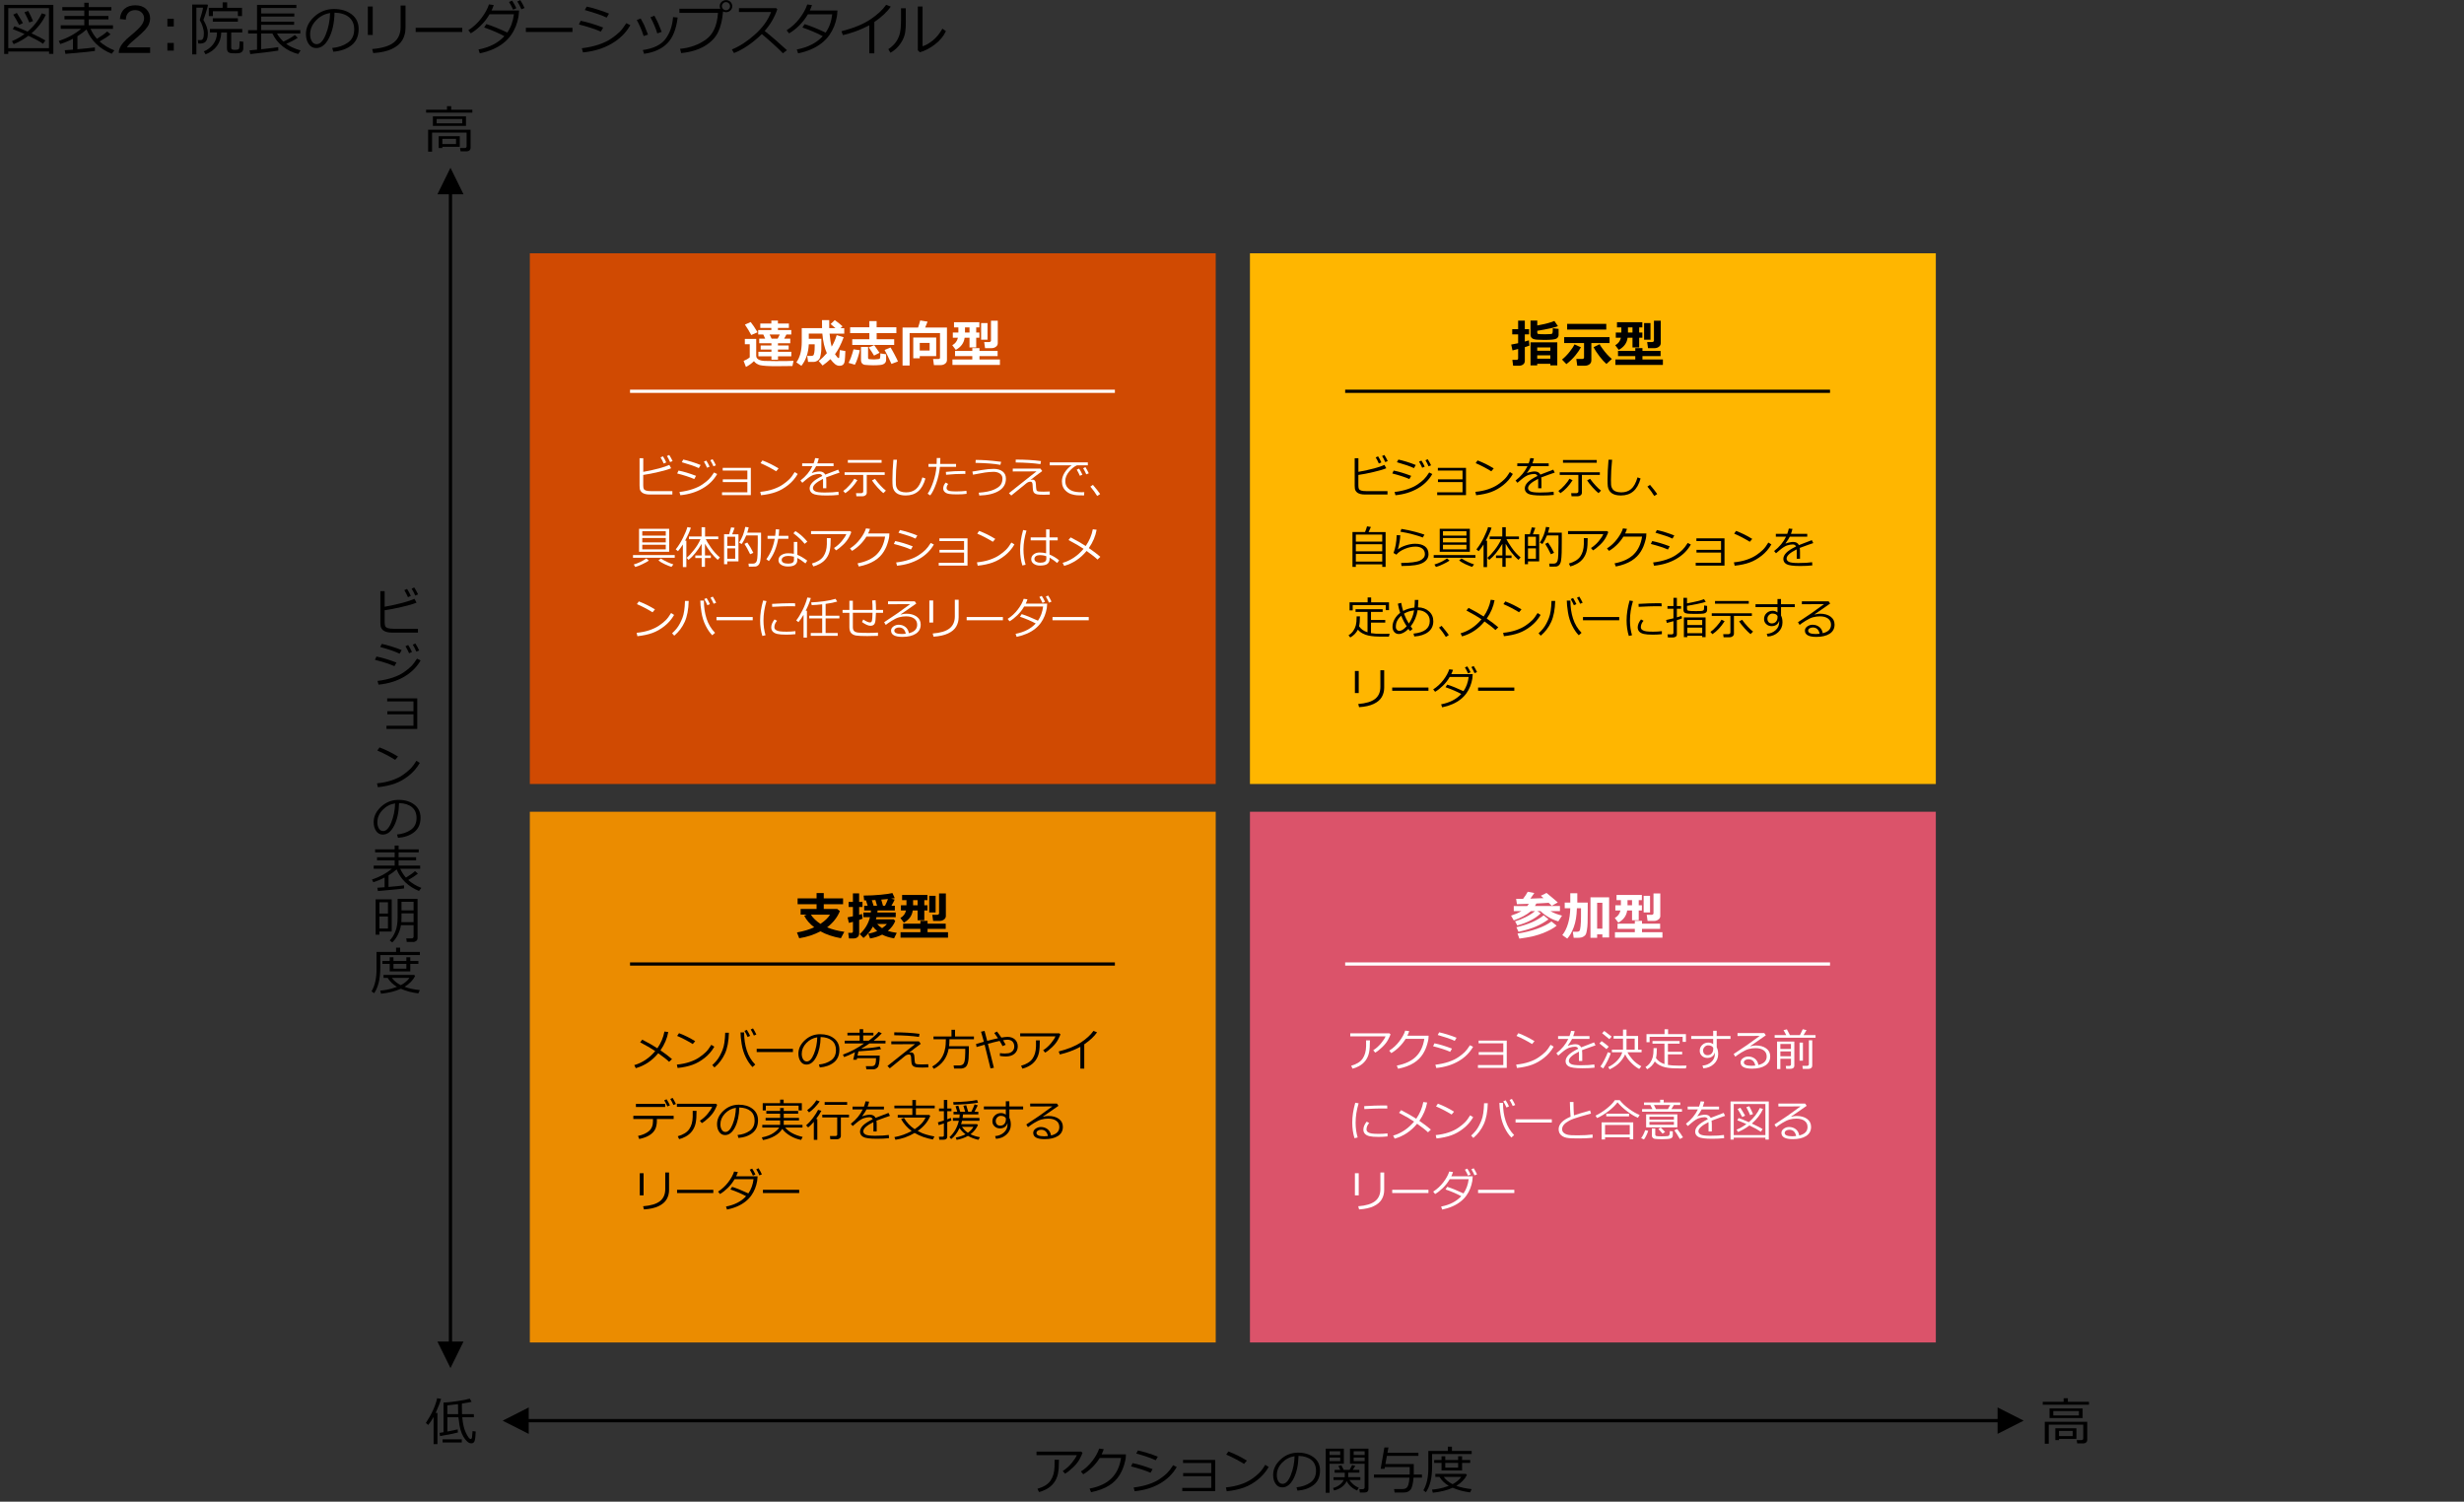 <?xml version="1.0" encoding="UTF-8"?><svg id="_レイヤー_4" xmlns="http://www.w3.org/2000/svg" viewBox="0 0 769 468.69"><rect x="0" y="0" width="769" height="468.69" fill="#333333" stroke="none"/><defs><style>.cls-1{fill:#eb8c00;}.cls-2{fill:#fff;}.cls-3{fill:#ffb600;}.cls-4{fill:#d04a02;}.cls-5{fill:#db536a;}.cls-6{stroke:#000;}.cls-6,.cls-7{fill:none;stroke-miterlimit:10;}.cls-7{stroke:#fff;}</style></defs><g><path d="m15.28,16.07H2.58v.76h-1.28V1.52h15.35v15.3h-1.35v-.76Zm-12.71-1.03h12.71V2.55H2.58v12.49Zm10.85-1.38c-1-.71-2.52-1.54-4.55-2.5-1.5,1.13-3.03,2-4.6,2.62l-.54-.94c1.37-.56,2.67-1.3,3.93-2.23-1.39-.62-2.61-1.12-3.66-1.51l.51-.91c.94.31,2.3.87,4.1,1.67,2.02-1.73,3.49-3.63,4.43-5.71l1.27.42c-1,2.17-2.5,4.11-4.48,5.84,2.13.98,3.58,1.73,4.33,2.22l-.73,1.05Zm-7.44-5.89c-.77-1.45-1.39-2.51-1.85-3.2l1.12-.53c.35.52.98,1.57,1.91,3.17l-1.18.55Zm3.16-.76c-.17-.49-.67-1.55-1.51-3.19l1.18-.4c.59,1.1,1.09,2.15,1.5,3.16l-1.17.44Z"/><path d="m20.42,16.82l-.22-1.15c.61-.04,1.46-.1,2.57-.18v-3.39c-1.29.67-2.61,1.22-3.96,1.64l-.47-.95c2.74-.91,5.07-2.18,6.99-3.79h-6.38v-1.1h7.36v-1.85h-6.19v-1.06h6.19v-1.71h-6.86v-1.07h6.86V.87h1.38v1.34h7.07v1.07h-7.07v1.71h6.15v1.06h-6.15v1.85h7.57v1.1h-7c.54,1.2,1.21,2.23,2,3.11,1.48-.9,2.54-1.66,3.2-2.29l1.03.89c-.85.69-1.98,1.43-3.4,2.23,1.28,1.15,2.81,2.08,4.61,2.78l-.84,1.06c-3.79-1.54-6.4-4.07-7.86-7.58-.76.7-1.7,1.4-2.83,2.1v4.06c2.6-.23,4.42-.42,5.45-.57v1.11c-.43.11-3.49.42-9.18.91Z"/><path d="m46.86,14.77v1.75h-9.79c-.01-.44.06-.86.21-1.26.25-.67.65-1.32,1.2-1.97.55-.65,1.34-1.4,2.38-2.24,1.61-1.32,2.7-2.37,3.26-3.14.57-.77.85-1.5.85-2.19,0-.72-.26-1.33-.77-1.82-.52-.5-1.19-.74-2.02-.74-.88,0-1.58.26-2.1.79-.53.53-.79,1.25-.8,2.18l-1.87-.19c.13-1.39.61-2.46,1.45-3.19s1.96-1.1,3.37-1.1,2.55.39,3.38,1.18c.83.79,1.24,1.77,1.24,2.93,0,.59-.12,1.18-.36,1.75-.24.57-.64,1.18-1.21,1.81s-1.5,1.5-2.8,2.61c-1.09.92-1.79,1.54-2.1,1.86-.31.33-.57.66-.77.99h7.27Z"/><path d="m54.24,8.27h-2v-2.4h2v2.4Zm0,7.53h-2v-2.4h2v2.4Z"/><path d="m63.47,6.18c.93,1.62,1.4,2.99,1.4,4.11v.04c0,1.17-.2,2.03-.6,2.57s-1.19.77-2.38.7l-.16-1.09h.88c.67,0,1.01-.66,1.01-1.97v-.21c0-.59-.13-1.29-.4-2.1-.27-.81-.54-1.42-.83-1.83,0-.02,0-.07-.03-.14s-.02-.1,0-.1c.19-.53.4-1.24.64-2.12s.36-1.43.36-1.65h-2.07v14.58h-1.3V1.41h4.74l.17.25c-.08.4-.29,1.17-.64,2.3s-.61,1.88-.77,2.21Zm.69,10.76l-.54-.91c1.17-.47,2.15-1.22,2.92-2.24.78-1.03,1.17-2.2,1.17-3.52v-.13h-2.2v-1.1h10.1v1.1h-3.45v4.81c0,.22.08.37.25.47s.48.14.95.14c.63,0,1.02-.1,1.18-.29s.24-.98.24-2.38l1.15.13v2.09c0,.37-.09.67-.27.91-.18.23-.42.4-.74.49-.31.09-.78.14-1.4.14-.9,0-1.5-.04-1.8-.13-.29-.08-.52-.25-.67-.48-.15-.24-.22-.55-.22-.94v-4.96h-1.78c-.04,1.63-.48,3.03-1.33,4.19s-2.02,2.03-3.54,2.61Zm10.08-11.92v-1.52h-7.8v1.52h-1.27v-2.57h4.32V.74h1.4v1.71h4.64v2.57h-1.28Zm-7.82,1.75v-1.07h7.82v1.07h-7.82Z"/><path d="m78.1,16.88l-.22-1.16,2.34-.22v-5.04h-2.78v-1.05h2.78V1.52h12.28v.99h-10.98v1.69h10.34v.96h-10.34v1.6h10.27v.97h-10.27v1.68h12.21v1.05h-7.28c.53.93,1.2,1.77,2.01,2.52,1.42-.66,2.61-1.34,3.56-2.05l.91.86c-1,.67-2.2,1.3-3.6,1.91,1.09.8,2.58,1.48,4.48,2.04l-.74,1.11c-1.77-.43-3.37-1.22-4.81-2.35s-2.51-2.48-3.23-4.04h-3.53v4.91c2.71-.29,4.49-.51,5.34-.66l.02,1.08c-.61.11-1.97.3-4.08.56s-3.68.44-4.7.53Z"/><path d="m104.03,16.16l-.34-1.19c1.89-.17,3.5-.72,4.84-1.64s2.01-2.31,2.01-4.15c0-1.64-.54-2.91-1.62-3.81s-2.59-1.37-4.52-1.42c-.06,3.15-.63,5.78-1.7,7.89s-2.4,3.16-4.01,3.16c-1,0-1.78-.42-2.35-1.27s-.86-1.88-.86-3.1c0-2.01.87-3.82,2.6-5.42s3.79-2.4,6.16-2.4c2.23,0,4.07.56,5.52,1.67s2.17,2.64,2.17,4.57c0,2.2-.73,3.89-2.19,5.05s-3.36,1.85-5.71,2.04Zm-1.02-12.09c-1.7.26-3.16,1.03-4.38,2.31s-1.84,2.73-1.84,4.34c0,.86.18,1.58.54,2.18s.86.89,1.49.89c1.1,0,2.05-1.02,2.87-3.07s1.26-4.26,1.33-6.64Z"/><path d="m116.33,10.91h-1.53V2.03h1.53v8.88Zm10.22-2.16c0,1.38-.32,2.63-.97,3.75s-1.73,2.04-3.23,2.76-3.46,1.15-5.86,1.31l-.34-1.27c3.09-.25,5.35-.93,6.76-2.05s2.12-2.73,2.12-4.83V1.73h1.53v7.01Z"/><path d="m144.27,9.98h-14.54v-1.3h14.54v1.3Z"/><path d="m154.09,1.58c-.18.56-.4,1.13-.69,1.71h8.6c-.05.85-.1,1.45-.16,1.8-.19,1.11-.48,2.15-.86,3.11-.38.96-.87,1.88-1.49,2.76s-1.39,1.69-2.34,2.45-2.03,1.4-3.27,1.95c-1.24.54-2.62.97-4.14,1.29l-.41-1.2c3.43-.66,6.13-2.04,8.08-4.16-1.77-.96-3.87-1.87-6.31-2.72l.69-1.05c1.77.54,3.95,1.42,6.53,2.64,1.12-1.63,1.81-3.53,2.07-5.7h-7.61c-.74,1.28-1.64,2.44-2.7,3.48s-2.11,1.86-3.15,2.46l-.77-.96c1.58-1.01,2.93-2.26,4.07-3.76,1.14-1.5,1.93-2.93,2.37-4.3l1.49.19Zm7.06.98l-1.01.45c-.36-.82-.79-1.62-1.27-2.39l.96-.43c.56.86,1,1.65,1.32,2.37Zm2.58-.07l-1,.41c-.39-.9-.81-1.71-1.27-2.43l.92-.43c.45.7.9,1.51,1.34,2.45Z"/><path d="m178.66,9.98h-14.54v-1.3h14.54v1.3Z"/><path d="m188.25,8.6l-.72,1.27c-1.82-.79-4.1-1.54-6.85-2.23l.54-1.15c1.98.38,4.32,1.08,7.02,2.11Zm8.47-.74c-1.36,2.39-3.32,4.32-5.89,5.8-2.57,1.48-5.53,2.38-8.88,2.7l-.36-1.3c1.99-.25,3.76-.63,5.31-1.16s2.84-1.15,3.89-1.87,1.9-1.4,2.56-2.04,1.36-1.56,2.12-2.76l1.26.63Zm-6.64-3.62l-.74,1.25c-1.46-.7-3.74-1.49-6.83-2.36l.6-1.07c.83.16,1.92.46,3.29.88,1.37.42,2.59.86,3.68,1.31Z"/><path d="m202.25,10.8l-1.38.45c-.5-1.63-1.21-3.3-2.13-5.02l1.22-.46c.5.88.86,1.55,1.07,2.01s.62,1.47,1.21,3.01Zm9.24-5.33c-.44,3.66-1.53,6.35-3.27,8.09s-4.14,2.81-7.2,3.23l-.4-1.17c3.34-.48,5.7-1.63,7.07-3.45s2.16-4.1,2.37-6.83l1.44.13Zm-4.97,4.48l-1.39.47c-.4-1.43-1.11-3.11-2.13-5.03l1.23-.48c.66,1.22,1.08,2.05,1.24,2.47s.51,1.28,1.04,2.57Z"/><path d="m225.66,3.59c-.22,2.67-.75,4.85-1.6,6.55-.85,1.7-2.25,3.12-4.21,4.27s-4.37,1.87-7.25,2.16l-.36-1.33c3.06-.29,5.74-1.25,8.03-2.87,2.29-1.62,3.56-4.4,3.81-8.35h-12.04v-1.3h12.77c-.12-.24-.18-.51-.18-.82,0-.52.19-.95.57-1.31.38-.36.85-.54,1.41-.55.53,0,.98.18,1.35.54.37.36.56.81.58,1.35,0,.52-.19.96-.56,1.32s-.83.54-1.36.55c-.35,0-.67-.07-.95-.22Zm.91-.4c.34,0,.64-.12.89-.36.25-.24.38-.53.38-.88s-.12-.65-.37-.91c-.25-.25-.55-.38-.9-.38s-.64.12-.89.37-.38.54-.38.88.12.64.37.89c.25.25.55.38.89.38Z"/><path d="m245.6,15.66l-1.25.97c-1.61-1.65-3.8-3.65-6.58-5.99-2.91,2.8-5.81,4.78-8.69,5.92l-.67-1.12c2.41-.98,4.82-2.54,7.21-4.68,2.39-2.14,4.07-4.47,5.03-7h-10.03v-1.22h11.61l.36.33c-.82,2.48-2.14,4.75-3.95,6.8,1.79,1.4,4.11,3.4,6.95,5.99Z"/><path d="m253.41,1.58c-.19.6-.41,1.17-.67,1.71h8.62c-.05.86-.1,1.47-.17,1.85-.19,1.1-.48,2.12-.86,3.07s-.88,1.87-1.49,2.75-1.4,1.7-2.34,2.45-2.03,1.4-3.27,1.95-2.62.97-4.14,1.29l-.42-1.2c3.45-.66,6.15-2.04,8.1-4.15-1.75-.96-3.86-1.86-6.34-2.72l.69-1.05c1.79.55,3.98,1.43,6.56,2.65,1.11-1.58,1.79-3.48,2.05-5.7h-7.61c-.74,1.28-1.64,2.44-2.69,3.48s-2.11,1.86-3.16,2.46l-.77-.96c1.58-1.01,2.94-2.26,4.07-3.75s1.92-2.93,2.37-4.31l1.48.19Z"/><path d="m272.86,16.65h-1.56V7.89c-2.57,1.37-5.31,2.39-8.23,3.07l-.46-1.2c3.8-.98,6.8-2.21,9-3.68s3.85-3,4.95-4.58l1.44.56c-1.07,1.59-2.78,3.2-5.13,4.82v9.77Z"/><path d="m282.71,6.59c0,1.38-.06,2.51-.19,3.38s-.4,1.72-.84,2.56-.99,1.6-1.65,2.29-1.38,1.24-2.14,1.63l-.65-1.12c.73-.45,1.41-1.05,2.03-1.78s1.1-1.61,1.43-2.62.5-2.55.5-4.63v-3.71h1.49v4Zm12.51,3.13c-.75,1.6-1.91,2.99-3.48,4.18s-3.12,1.99-4.65,2.41l-.64-.6V2.03h1.48v12.41c.97-.29,2.02-.88,3.15-1.78s2.15-2.14,3.04-3.71l1.1.77Z"/></g><path d="m144.66,418.71l-4.07,8.27-4.07-8.27h8.14Zm-8.14-358.08l4.07-8.27,4.07,8.27h-8.14Zm4.58-1.38v360.84s-1.02,0-1.02,0V59.25s1.02,0,1.02,0Z"/><path d="m165.01,447.53l-8.14-4.13,8.14-4.13v8.27Zm458.42-8.27l8.14,4.13-8.14,4.13v-8.27Zm1.36,4.65H163.66v-1.03h461.13v1.03Z"/><rect class="cls-4" x="165.36" y="79.05" width="214.06" height="165.64"/><rect class="cls-1" x="165.36" y="253.35" width="214.06" height="165.64"/><rect class="cls-3" x="390.1" y="79.05" width="214.06" height="165.64"/><rect class="cls-5" x="390.1" y="253.35" width="214.06" height="165.64"/><path d="m132.98,35.15v-.91h6.52v-1.11h1.32v1.11h6.59v.91h-14.43Zm12.57,12.08h-1.81l-.16-1.03h1.42c.41,0,.62-.17.62-.52v-4.3h-10.77v5.95h-1.24v-6.85h13.25v5.66c0,.33-.12.6-.36.8-.24.2-.56.3-.94.3Zm-10.45-7.93v-2.98h10.33v2.98h-10.33Zm9.17-2.17h-8v1.37h8v-1.37Zm-6.22,8.68v.39h-1.14v-3.69h6.58v3.3h-5.44Zm4.27-2.48h-4.27v1.62h4.27v-1.62Z"/><path d="m135.32,450.7v-8.46c-.52.95-1.08,1.79-1.68,2.5l-.73-.62c1.84-2.79,3.01-5.37,3.52-7.73l1.23.2c-.35,1.23-.92,2.69-1.69,4.38h.55v9.74h-1.2Zm2.01-2.47l-.16-1.01c.21-.03.62-.1,1.25-.21v-9.26c.83,0,2.2-.15,4.11-.42,1.9-.27,3.26-.54,4.07-.8l.59.98c-.54.15-1.55.33-3.02.55-.01.44-.02.83-.02,1.16,0,.73.02,1.45.05,2.14h3.69v.98h-3.62c.17,2.04.55,3.68,1.16,4.92s1.09,1.86,1.45,1.86c.23,0,.38-.17.43-.52.05-.35.12-1,.18-1.95l.98.14c-.06,1.39-.17,2.35-.33,2.89s-.52.8-1.07.8c-.29,0-.58-.09-.87-.27s-.63-.51-1.02-.99-.75-1.1-1.07-1.86c-.32-.76-.56-1.62-.71-2.58-.16-.96-.27-1.78-.33-2.45h-3.44v4.46c1.52-.29,2.59-.51,3.22-.67l.06.98c-.46.16-2.32.54-5.56,1.12Zm.8,1.98v-.99h5.99v.99h-5.99Zm1.48-11.6v2.76h3.38c-.03-.7-.05-1.74-.05-3.13-1.4.19-2.51.31-3.33.38Z"/><path d="m637.53,438.42v-.91h6.52v-1.11h1.32v1.11h6.59v.91h-14.43Zm12.57,12.08h-1.81l-.16-1.03h1.42c.41,0,.62-.17.62-.52v-4.3h-10.77v5.95h-1.24v-6.85h13.25v5.66c0,.33-.12.6-.36.8s-.56.3-.94.3Zm-10.45-7.93v-2.98h10.33v2.98h-10.33Zm9.17-2.17h-8v1.37h8v-1.37Zm-6.22,8.68v.39h-1.14v-3.69h6.58v3.3h-5.44Zm4.27-2.48h-4.27v1.62h4.27v-1.62Z"/><g><path d="m130.42,197.44h-8.03c-.59,0-1.12-.05-1.57-.16s-.83-.27-1.14-.48c-.31-.22-.55-.5-.72-.84-.17-.35-.25-.91-.25-1.7v-9.76h1.33v4.87c4.4-.81,7.5-1.64,9.3-2.48l.66,1.19c-.87.39-2.36.83-4.46,1.32-2.11.5-3.94.85-5.49,1.06v3.7c0,.57.06.99.18,1.27.12.28.4.48.82.61s.99.2,1.71.2h7.68v1.22Zm-2.2-11.45l-.9.4c-.38-.86-.76-1.6-1.13-2.2l.85-.38c.44.68.84,1.41,1.18,2.18Zm2.27-.48l-.9.37c-.35-.81-.72-1.53-1.12-2.16l.81-.38c.43.67.83,1.39,1.2,2.17Z"/><path d="m123.74,206.78l-.64,1.13c-1.62-.7-3.65-1.36-6.09-1.98l.48-1.02c1.76.33,3.84.96,6.24,1.88Zm7.53-.66c-1.21,2.12-2.95,3.84-5.24,5.16s-4.92,2.11-7.89,2.4l-.32-1.16c1.77-.22,3.34-.56,4.72-1.03s2.53-1.02,3.46-1.66c.93-.64,1.69-1.24,2.27-1.82.58-.57,1.21-1.39,1.88-2.45l1.12.56Zm-5.9-3.22l-.66,1.11c-1.3-.62-3.32-1.33-6.07-2.1l.53-.95c.73.15,1.71.41,2.93.78s2.31.76,3.27,1.16Zm3.2.58l-.9.4c-.38-.85-.75-1.58-1.13-2.19l.85-.38c.45.69.84,1.42,1.18,2.17Zm2.27-.48l-.9.37c-.35-.83-.73-1.55-1.12-2.16l.81-.38c.42.65.82,1.38,1.2,2.18Z"/><path d="m130.22,227.5h-9.6v-.99h8.42v-3.57h-8.16v-.96h8.16v-3.07h-8.2v-.95h9.38v9.54Z"/><path d="m131.02,238.11c-.88,1.53-2.01,2.85-3.41,3.96-1.4,1.11-2.85,1.94-4.36,2.48-1.51.54-3.28.93-5.32,1.14l-.27-1.2c1.7-.17,3.22-.48,4.56-.93,1.34-.45,2.48-.99,3.42-1.63.93-.64,1.72-1.27,2.36-1.9.64-.63,1.29-1.49,1.95-2.59l1.07.67Zm-6.81-1.98l-.88,1.02c-1.86-1.15-3.71-2.11-5.56-2.9l.67-.98c1.95.73,3.87,1.68,5.77,2.85Z"/><path d="m124.21,261.5l-.3-1.05c1.68-.15,3.11-.64,4.3-1.46,1.19-.82,1.79-2.05,1.79-3.69,0-1.46-.48-2.59-1.44-3.38s-2.3-1.22-4.02-1.27c-.06,2.8-.56,5.14-1.51,7.02s-2.14,2.81-3.56,2.81c-.89,0-1.58-.38-2.09-1.13-.51-.75-.76-1.67-.76-2.75,0-1.79.77-3.39,2.31-4.82,1.54-1.42,3.37-2.14,5.48-2.14,1.98,0,3.62.5,4.91,1.49s1.93,2.35,1.93,4.07c0,1.96-.65,3.46-1.95,4.49-1.3,1.04-2.99,1.64-5.08,1.81Zm-.91-10.75c-1.51.23-2.81.91-3.9,2.05-1.09,1.14-1.63,2.42-1.63,3.86,0,.76.16,1.41.48,1.93.32.53.76.79,1.33.79.97,0,1.82-.91,2.55-2.73s1.12-3.79,1.18-5.9Z"/><path d="m117.95,278.09l-.2-1.02c.54-.03,1.3-.09,2.28-.16v-3.02c-1.15.6-2.32,1.09-3.52,1.46l-.42-.84c2.43-.81,4.5-1.93,6.21-3.37h-5.67v-.98h6.54v-1.65h-5.5v-.95h5.5v-1.52h-6.1v-.95h6.1v-1.19h1.23v1.19h6.28v.95h-6.28v1.52h5.47v.95h-5.47v1.65h6.73v.98h-6.22c.48,1.06,1.08,1.98,1.77,2.77,1.31-.8,2.26-1.47,2.84-2.03l.91.79c-.75.61-1.76,1.27-3.02,1.98,1.14,1.03,2.5,1.85,4.1,2.47l-.75.95c-3.36-1.37-5.69-3.61-6.98-6.73-.67.62-1.51,1.25-2.52,1.87v3.61c2.31-.2,3.93-.37,4.84-.51v.98c-.39.1-3.1.37-8.16.81Z"/><path d="m118.4,290.75v.98h-1.17v-11.04h5.02v10.05h-3.85Zm2.68-9.16h-2.68v3.53h2.68v-3.53Zm-2.68,4.45v3.75h2.68v-3.75h-2.68Zm10.53,7.95h-1.98l-.16-1.11h1.6c.46,0,.69-.2.69-.6v-3.53h-3.94c-.16,1.04-.49,2.05-.99,3.03s-1.08,1.76-1.74,2.36l-.78-.64c.67-.63,1.24-1.54,1.73-2.72s.73-2.66.73-4.43v-5.8h6.23v12.22c0,.37-.13.67-.4.89-.27.22-.6.34-1,.34Zm.15-6.19v-2.74h-3.77v1.14c0,.65-.02,1.18-.05,1.6h3.83Zm0-3.66v-2.69h-3.77v2.69h3.77Z"/><path d="m118.69,298.08v3.73c0,2-.18,3.65-.53,4.98s-.82,2.39-1.41,3.2l-.79-.6c1.04-1.75,1.55-4.04,1.55-6.88v-5.41h6.1v-1.33h1.27v1.33h6.16v.98h-12.37Zm6.41,10.52c-1.66.76-3.72,1.28-6.18,1.55l-.26-.97c.7-.06,1.36-.15,1.96-.26s1.1-.22,1.5-.34.99-.31,1.78-.58c-1.28-.75-2.25-1.68-2.91-2.8h-1.29v-.93h9.56l.3.34c-.67,1.33-1.77,2.46-3.3,3.38,1.39.51,2.98.85,4.77,1.03l-.48,1.02c-1.96-.23-3.78-.72-5.45-1.45Zm-3.47-5.42v-2.34h-2.29v-.91h2.29v-1.16h1.17v1.16h4.02v-1.16h1.23v1.16h2.53v.91h-2.53v2.34h-6.41Zm3.46,4.3c1.22-.66,2.12-1.42,2.7-2.28h-5.49c.66.91,1.59,1.67,2.79,2.28Zm-2.29-6.64v1.48h4.02v-1.48h-4.02Z"/></g><g><path d="m337.84,453.42c-.09.33-.37.94-.83,1.85s-1.18,1.81-2.14,2.73-1.79,1.56-2.49,1.95l-.7-.84c1.05-.68,1.99-1.51,2.8-2.5s1.34-1.8,1.59-2.45h-12.58v-1.1h13.95l.4.37Zm-7.34,2.17c0,1.86-.11,3.32-.32,4.36s-.62,1.98-1.24,2.81-1.39,1.5-2.34,2-1.72.8-2.34.91l-.48-1.02c1.93-.55,3.29-1.39,4.08-2.54s1.2-2.59,1.25-4.36l.02-2.16h1.36Z"/><path d="m344.47,452.31c-.15.5-.37,1.03-.65,1.6h7.58l-.06,1.09c-.02.31-.15.92-.4,1.82-.16.58-.36,1.16-.6,1.74s-.55,1.19-.93,1.81-.85,1.21-1.39,1.77-1.18,1.06-1.9,1.51-1.56.86-2.51,1.21-1.98.64-3.1.86l-.46-1.12c3-.58,5.29-1.66,6.86-3.23s2.56-3.67,2.96-6.32h-6.66c-.61,1.01-1.38,1.97-2.29,2.87s-1.86,1.64-2.85,2.21l-.73-.87c1.38-.88,2.58-1.99,3.61-3.35s1.72-2.62,2.09-3.8l1.44.19Z"/><path d="m359.72,458.52l-.64,1.13c-1.62-.7-3.65-1.36-6.09-1.98l.48-1.02c1.76.33,3.84.96,6.24,1.88Zm7.53-.66c-1.21,2.12-2.95,3.84-5.24,5.16s-4.92,2.11-7.89,2.4l-.32-1.16c1.77-.22,3.34-.56,4.72-1.03s2.53-1.02,3.46-1.66,1.69-1.24,2.27-1.82,1.21-1.39,1.88-2.45l1.12.56Zm-5.9-3.22l-.66,1.11c-1.3-.62-3.32-1.33-6.07-2.1l.53-.95c.73.15,1.71.41,2.93.78s2.31.76,3.27,1.16Z"/><path d="m379.25,465.39h-10.27v-1.01h9.04v-3.65h-8.77v-.98h8.77v-3.14h-8.8v-.96h10.03v9.73Z"/><path d="m395.95,457.85c-.88,1.53-2.01,2.84-3.41,3.96s-2.85,1.94-4.36,2.48-3.28.93-5.32,1.14l-.27-1.2c1.7-.17,3.22-.48,4.56-.93s2.48-1,3.42-1.63,1.72-1.27,2.36-1.9,1.29-1.49,1.95-2.59l1.07.67Zm-6.81-1.98l-.88,1.02c-1.86-1.15-3.71-2.11-5.56-2.9l.67-.98c1.95.73,3.87,1.68,5.77,2.85Z"/><path d="m404.93,465.24l-.3-1.05c1.68-.15,3.11-.64,4.3-1.46s1.79-2.05,1.79-3.69c0-1.46-.48-2.59-1.44-3.38s-2.3-1.22-4.02-1.27c-.06,2.8-.56,5.14-1.51,7.02s-2.14,2.81-3.56,2.81c-.89,0-1.58-.38-2.09-1.13s-.76-1.67-.76-2.75c0-1.79.77-3.39,2.31-4.82s3.37-2.14,5.48-2.14c1.98,0,3.62.5,4.91,1.49s1.93,2.35,1.93,4.07c0,1.96-.65,3.46-1.95,4.49s-2.99,1.64-5.08,1.81Zm-.91-10.75c-1.51.23-2.81.91-3.9,2.05s-1.63,2.42-1.63,3.86c0,.76.16,1.41.48,1.93s.76.79,1.33.79c.97,0,1.82-.91,2.55-2.73s1.12-3.79,1.18-5.9Z"/><path d="m414.94,456.85v9.07h-1.19v-13.79h5.66v4.72h-4.48Zm0-2.74h3.33v-1.16h-3.33v1.16Zm3.33.78h-3.33v1.14h3.33v-1.14Zm2.02,7.4c-.73,1.47-2.04,2.43-3.94,2.9l-.31-.78c.77-.19,1.45-.52,2.05-.97s1.02-.96,1.25-1.52h-3.16v-.88h3.51v-1.41h-3.16v-.87h1.78l-.61-1.23.95-.23.71,1.45h1.84l.79-1.5.99.24-.8,1.26h2.07v.87h-3.48v1.41h3.79v.88h-3.42c.75,1.11,1.73,1.93,2.95,2.44l-.55.83c-1.43-.58-2.51-1.55-3.24-2.9Zm5.51,3.54h-1.4l-.15-1.05h1.09c.14,0,.27-.05.38-.16s.17-.22.17-.35v-7.42h-4.57v-4.72h5.77v12.52c0,.79-.43,1.18-1.3,1.18Zm-3.33-11.72h3.43v-1.16h-3.43v1.16Zm3.43.78h-3.43v1.14h3.43v-1.14Z"/><path d="m435.26,465.83l-.18-1.08h1.75c.67.01,1.15-.01,1.44-.07s.54-.17.73-.34.37-.47.53-.91.27-1.19.36-2.26h-11.09v-.96h11.16c0-.16,0-.36,0-.62v-1.71h-7.75l-.1.55h-1.22l1.17-6.66h1.26l-.3,1.65h9.66v.96h-9.84l-.46,2.55h8.85v2.36c0,.46,0,.77,0,.92h2.55v.96h-2.62c-.16,1.96-.48,3.22-.96,3.79s-1.17.86-2.07.86h-2.88Z"/><path d="m446.95,453.82v3.73c0,2-.18,3.65-.53,4.98s-.82,2.39-1.41,3.2l-.79-.6c1.04-1.75,1.55-4.04,1.55-6.88v-5.41h6.1v-1.33h1.27v1.33h6.16v.98h-12.37Zm6.41,10.52c-1.66.76-3.72,1.28-6.18,1.55l-.26-.97c.7-.06,1.36-.15,1.96-.26s1.1-.22,1.5-.34.99-.31,1.78-.58c-1.28-.75-2.25-1.68-2.91-2.8h-1.29v-.93h9.56l.3.34c-.67,1.33-1.77,2.46-3.3,3.38,1.39.51,2.98.85,4.77,1.03l-.48,1.02c-1.96-.23-3.78-.72-5.45-1.45Zm-3.47-5.42v-2.34h-2.29v-.91h2.29v-1.16h1.17v1.16h4.02v-1.16h1.23v1.16h2.53v.91h-2.53v2.34h-6.41Zm3.46,4.3c1.22-.66,2.12-1.42,2.7-2.28h-5.49c.66.91,1.59,1.67,2.79,2.28Zm-2.29-6.64v1.48h4.02v-1.48h-4.02Z"/></g><g><path class="cls-2" d="m247.66,112.61l-.35,1.63c-.08,0-.19,0-.33,0l-4.88.05c-2.31,0-3.97-.11-4.98-.34-.83-.28-1.44-.69-1.81-1.23-.82.78-1.65,1.38-2.51,1.8l-.72-1.88c.72-.28,1.36-.65,1.91-1.12v-4.09h-1.53v-1.66h3.55v5.28c0,.29.09.55.26.77s.43.4.79.54c.35.14.84.24,1.45.28.62.04,1.82.06,3.61.06,2.93,0,4.78-.03,5.54-.09Zm-11.23-8.91l-1.97.86c-.15-.31-.45-.84-.9-1.59s-.81-1.3-1.07-1.66l1.79-.8c.59.72,1.31,1.78,2.15,3.19Zm10.55,7.5h-4.17v1.07h-2.05v-1.07h-4.07v-1.41h4.07v-.69h-3.36v-1.28h3.36v-.7h-3.81v-1.42h1.86l-.59-1.3h-1.59v-1.39h4.1v-.66h-3.45v-1.38h3.45v-.91h2.06v.91h3.42v1.38h-3.42v.66h4.17v1.39h-1.52l-.71,1.3h1.91v1.42h-3.84v.7h3.34v1.28h-3.34v.69h4.17v1.41Zm-6.78-6.8l.62,1.3h1.88l.66-1.3h-3.16Z"/><path class="cls-2" d="m256.35,105.75c0,1.68,0,2.76-.02,3.25s-.07,1.04-.18,1.63-.21,1-.32,1.2c-.11.21-.27.4-.47.57s-.44.31-.7.41c-.26.1-.53.15-.81.15h-1.65l-.27-1.88h1.31c.2,0,.38-.05.54-.14s.27-.39.36-.89.12-1.19.12-2.07c0-.17,0-.34,0-.52h-1.84c-.13,2.7-.9,4.94-2.31,6.72l-1.57-1.09c1.12-1.52,1.68-3.65,1.68-6.41v-4.26h6.34c-.02-.47-.02-1.31-.02-2.52h2.26v2.52h1.95c-.35-.29-.86-.71-1.52-1.28l1.3-1.23c.94.67,1.75,1.32,2.42,1.94l-.62.58h1.16v1.7h-4.58c.14,1.66.36,3.02.66,4.06.62-1.02,1.14-2.21,1.56-3.59l2.18.66c-.85,2.29-1.76,4.05-2.71,5.29.55.81.92,1.21,1.12,1.21.09,0,.16-.06.19-.18.03-.12.1-.89.2-2.32l1.73.3-.09,1.8c-.04.85-.11,1.44-.21,1.78s-.28.59-.53.77c-.25.17-.58.26-.98.26-.52,0-.99-.18-1.43-.53s-.91-.87-1.43-1.55c-.71.68-1.52,1.34-2.44,1.99l-1.22-1.41c.92-.71,1.77-1.53,2.55-2.45-.72-1.57-1.2-3.6-1.41-6.11h-4.23v1.63h3.91Z"/><path class="cls-2" d="m268.33,109.3c-.1.62-.31,1.41-.62,2.36-.32.96-.62,1.68-.91,2.17l-1.97-.58c.52-.91,1.03-2.32,1.55-4.22l1.95.27Zm11.43-5.34h-6.16v1.91h5.47v1.79h-13.09v-1.79h5.34v-1.91h-6v-1.82h6v-1.92h2.27v1.92h6.16v1.82Zm-3.22,8.48c0,.38-.16.7-.47.98s-.8.45-1.44.5c-.65.06-1.34.09-2.09.09-.27,0-.71-.01-1.31-.04-.6-.03-1.02-.06-1.26-.09-.24-.03-.46-.11-.66-.23s-.35-.3-.45-.51-.15-.48-.15-.78v-4.09h2.21v3.41c0,.12.03.22.09.29.06.07.14.11.23.12.09.01.34.03.76.05s.68.04.8.04c.35,0,.8-.04,1.34-.11.26,0,.43-.1.5-.29.07-.19.11-.68.11-1.48l1.8.27v1.86Zm-2.05-2.34l-1.71.88c-.34-.58-.89-1.44-1.65-2.56l1.7-.7,1.66,2.38Zm5.76,2.71l-2.03.77c-1.04-2.26-1.75-3.71-2.15-4.35l1.86-.78c.25.36.65,1.07,1.21,2.12.56,1.05.93,1.8,1.11,2.25Z"/><path class="cls-2" d="m295.53,112.42c0,.44-.19.8-.57,1.09s-.84.44-1.37.44h-2.12l-.26-1.91h1.68c.32,0,.48-.14.48-.42v-7.68h-9.48v10.15h-2.21v-11.86h4.84c.27-.78.5-1.52.67-2.22l2.3.38c-.29.76-.54,1.37-.75,1.84h6.8v10.2Zm-8.48-1.28v.69h-2.03v-6.49h7.16v5.8h-5.12Zm0-1.73h3.08v-2.38h-3.08v2.38Z"/><path class="cls-2" d="m301.06,105.41c-.22,1.64-1.14,2.9-2.76,3.79l-1.1-1.45c.95-.53,1.53-1.3,1.76-2.34h-1.59v-1.63h1.73v-1.59h-1.36v-1.62h7.91v1.62h-.98v1.59h.99v1.63h-.99v3.04h-2.09v-3.04h-1.52Zm11.02,8.49h-14.83v-1.71h6.2v-1.04h-5.39v-1.63h5.39v-.88h2.24v.88h5.66v1.63h-5.66v1.04h6.38v1.71Zm-10.91-10.12h1.41v-1.59h-1.41v1.59Zm7.03,2.24h-2v-5.19h2v5.19Zm3.2,1.09c0,.46-.2.83-.59,1.12-.39.29-.83.43-1.32.43h-2.06l-.27-1.91h1.62c.11,0,.23-.05.34-.14.11-.09.16-.19.16-.3v-6.22h2.12v7.02Z"/></g><line class="cls-7" x1="196.63" y1="122.12" x2="347.95" y2="122.12"/><g><path class="cls-2" d="m209.85,154.34h-7.03c-.52,0-.98-.05-1.37-.14s-.73-.23-1-.42c-.27-.19-.48-.44-.63-.74-.15-.3-.22-.8-.22-1.49v-8.54h1.16v4.26c3.85-.71,6.56-1.44,8.13-2.17l.57,1.04c-.76.34-2.06.72-3.91,1.16-1.84.44-3.44.74-4.8.93v3.23c0,.5.05.87.16,1.11.11.24.35.42.72.54.37.12.87.17,1.49.17h6.72v1.07Zm-1.92-10.02l-.79.35c-.33-.76-.66-1.4-.99-1.92l.75-.33c.39.6.73,1.23,1.03,1.91Zm1.99-.42l-.79.32c-.31-.71-.63-1.34-.98-1.89l.71-.33c.38.58.73,1.22,1.05,1.9Z"/><path class="cls-2" d="m217.23,148.52l-.56.99c-1.42-.62-3.19-1.19-5.33-1.74l.42-.9c1.54.29,3.36.84,5.46,1.64Zm6.59-.57c-1.06,1.86-2.58,3.36-4.58,4.51-2,1.15-4.3,1.85-6.91,2.1l-.28-1.01c1.55-.19,2.93-.49,4.13-.9s2.21-.89,3.03-1.45,1.48-1.09,1.99-1.59,1.06-1.22,1.65-2.15l.98.49Zm-5.16-2.82l-.57.97c-1.13-.55-2.91-1.16-5.31-1.84l.46-.83c.64.13,1.5.36,2.56.68,1.06.33,2.02.67,2.86,1.02Zm2.8.51l-.79.35c-.33-.74-.66-1.38-.99-1.91l.75-.33c.39.61.74,1.24,1.03,1.9Zm1.99-.42l-.79.32c-.31-.72-.64-1.36-.98-1.89l.71-.33c.37.57.72,1.21,1.05,1.91Z"/><path class="cls-2" d="m234.33,154.53h-8.99v-.88h7.91v-3.19h-7.67v-.85h7.67v-2.75h-7.7v-.84h8.78v8.52Z"/><path class="cls-2" d="m248.96,147.93c-.77,1.34-1.76,2.49-2.98,3.46s-2.49,1.7-3.81,2.17c-1.32.48-2.87.81-4.66,1l-.24-1.05c1.49-.15,2.82-.42,3.99-.82s2.17-.87,2.99-1.43c.82-.56,1.51-1.11,2.07-1.66s1.13-1.3,1.7-2.27l.94.59Zm-5.96-1.74l-.77.9c-1.63-1-3.25-1.85-4.87-2.54l.59-.85c1.7.64,3.39,1.47,5.05,2.5Z"/><path class="cls-2" d="m257.88,152.38h-1.01v-2.24c0-.26,0-.49-.02-.68-2.1,1.05-3.14,2.01-3.14,2.86,0,.43.23.77.7,1.02s1.46.38,2.97.38c1.79,0,3.22-.08,4.29-.25l.07.99c-1.08.13-2.34.19-3.76.19-2.19,0-3.62-.19-4.29-.57s-1-.93-1-1.64c0-.63.29-1.26.88-1.88.59-.62,1.62-1.29,3.08-2.01-.19-.41-.52-.62-1-.62-.55,0-1.14.1-1.77.3-.63.2-1.41.7-2.35,1.49l-1.13.96-.59-.7c1.67-1.29,2.91-2.79,3.73-4.48h-3.19v-.89h3.56c.21-.54.37-1.09.49-1.64l1.13.1c-.11.52-.27,1.04-.46,1.54h5.08v.89h-5.44c-.25.52-.7,1.22-1.33,2.08l.1.05c.18-.11.53-.22,1.05-.33s.93-.16,1.21-.16c.88,0,1.49.33,1.81.99l4.03-1.55.45.92c-.95.31-2.36.81-4.22,1.51.05.34.08.77.08,1.29v2.07Z"/><path class="cls-2" d="m263.81,153.93l-.64-.7c.61-.41,1.26-1.01,1.96-1.8s1.2-1.45,1.5-2.01l.97.47c-1.13,1.76-2.39,3.11-3.79,4.04Zm5.49.96h-2.02l-.12-.97h1.65c.16,0,.3-.05.42-.15s.18-.22.18-.37v-5.17h-5.82v-.83h12.52v.83h-5.6v5.54c0,.31-.12.58-.37.79-.24.21-.52.32-.84.32Zm-4.69-10.47v-.85h10.53v.85h-10.53Zm11.09,9.5c-.5-.39-1.12-.99-1.86-1.81-.74-.82-1.3-1.55-1.7-2.17l.92-.5c.57.79,1.18,1.52,1.81,2.19s1.17,1.17,1.61,1.49l-.79.8Z"/><path class="cls-2" d="m288.83,149.33c-.51,1.82-1.27,3.16-2.28,4.02s-2.29,1.29-3.87,1.29c-.62,0-1.16-.06-1.64-.18s-.89-.31-1.23-.55-.62-.55-.82-.92-.34-.76-.39-1.19c-.06-.43-.08-1.14-.08-2.13,0-1.68.1-3.75.3-6.19h1.12c-.24,2.35-.36,4.43-.36,6.25,0,.63.01,1.17.04,1.6.03.44.16.84.4,1.21.23.37.58.65,1.05.84s1.04.29,1.73.29c1.24,0,2.26-.35,3.08-1.04s1.49-1.91,2-3.64l.96.36Z"/><path class="cls-2" d="m293.48,142.96c0,.51-.02,1.12-.07,1.83h4.97v.91h-5.04c-.16,1.75-.55,3.49-1.16,5.2s-1.23,2.95-1.86,3.72l-.81-.53c.66-.94,1.25-2.2,1.78-3.78.53-1.58.85-3.12.97-4.61h-2.49v-.91h2.55c.03-.59.04-1.2.04-1.83h1.12Zm8.2,11.16c-.72.12-1.7.18-2.94.18-1.04,0-1.86-.04-2.46-.13-.59-.09-1.06-.28-1.4-.59s-.51-.69-.51-1.13c0-.65.26-1.26.78-1.84l.77.43c-.33.45-.5.88-.5,1.29,0,.28.15.53.46.73.31.21,1.19.31,2.62.31,1.09,0,2.14-.06,3.13-.18l.05.94Zm-.4-7.11v.9c-.24,0-.44-.01-.63-.01-1.63,0-3.42.09-5.38.28l-.07-.9c1.78-.19,3.54-.28,5.28-.28.31,0,.57,0,.79.02Z"/><path class="cls-2" d="m305.64,154.67l-.19-.9c2.02-.14,3.58-.45,4.68-.93s1.83-.99,2.19-1.54.54-1.2.54-1.95c0-.65-.26-1.16-.78-1.53s-1.18-.56-1.99-.56c-.43,0-.9.02-1.42.07s-.94.1-1.28.15-1.59.28-3.73.67l-.18-.98,2.67-.44c.84-.14,1.58-.24,2.23-.3.64-.06,1.21-.09,1.73-.09,1.17,0,2.1.27,2.79.8.7.53,1.04,1.28,1.04,2.26,0,1.64-.73,2.91-2.2,3.8-1.47.89-3.5,1.38-6.11,1.46Zm6.81-10.54l-.24.96c-1.79-.35-4.37-.56-7.75-.63l.05-.92c1,0,2.08.04,3.24.11s2.72.23,4.7.48Z"/><path class="cls-2" d="m325.28,147.02c-1.29.94-2.51,1.86-3.66,2.77.23-.06.44-.09.63-.09.67,0,1.03.5,1.05,1.49,0,.26.02.59.06,1s.08.66.11.75c.03.09.1.18.19.28s.35.17.75.19.84.04,1.31.04c.66,0,1.29-.02,1.91-.06v.98c-.53.03-1.13.05-1.81.05-1,0-1.7-.04-2.09-.12-.39-.08-.69-.21-.91-.41-.22-.2-.35-.45-.41-.78s-.11-.96-.16-1.91c-.02-.29-.08-.51-.18-.65s-.25-.21-.46-.21c-.43,0-.84.15-1.24.46s-1.98,1.6-4.76,3.86l-.73-.73c.97-.74,2.4-1.88,4.3-3.42.49-.42,1.21-.99,2.15-1.7,1.01-.76,1.73-1.32,2.16-1.69l-7.41.03v-.9h8.63l.55.75Zm-.4-3.11l-.16.95c-2.15-.31-4.72-.48-7.72-.52v-.9c2.94,0,5.57.15,7.88.46Z"/><path class="cls-2" d="m339.52,145.23h-3.42c-.83.36-1.65,1.01-2.44,1.95-.79.95-1.19,1.93-1.19,2.95,0,.79.21,1.45.63,1.97s.98.91,1.68,1.16,1.63.37,2.79.37c.27,0,.54,0,.83-.02l-.07,1.01h-.03c-.84,0-1.54-.01-2.1-.04s-1.14-.14-1.76-.33-1.16-.49-1.63-.89-.82-.85-1.05-1.37-.34-1.11-.34-1.76c0-.92.28-1.82.84-2.72.56-.9,1.29-1.66,2.21-2.29h-6.86v-.91h11.9v.94Zm-1.7,2.91l-.79.36c-.33-.74-.66-1.38-.99-1.92l.74-.33c.4.62.74,1.25,1.04,1.9Zm1.99-.42l-.79.32c-.31-.71-.63-1.34-.98-1.89l.72-.36c.31.49.66,1.13,1.04,1.92Z"/><path class="cls-2" d="m343.36,154.19l-.94.6c-.59-.98-1.3-1.95-2.13-2.91l.8-.56c1,1.18,1.75,2.14,2.26,2.87Z"/><path class="cls-2" d="m197.56,174.08v-.84h13.02v.84h-13.02Zm.7,2.87l-.47-.77c1.44-.43,2.75-1.06,3.92-1.89l.79.67c-.46.33-1.14.71-2.05,1.14-.91.43-1.64.71-2.19.85Zm1.18-4.73v-7.18h9.4v7.18h-9.4Zm1.01-5.04h7.33v-1.39h-7.33v1.39Zm0,2.11h7.33v-1.39h-7.33v1.39Zm7.33.73h-7.33v1.44h7.33v-1.44Zm1.78,6.9c-.62-.18-1.35-.47-2.18-.87-.83-.4-1.46-.78-1.88-1.12l.72-.63c1.33.83,2.64,1.44,3.94,1.85l-.6.77Z"/><path class="cls-2" d="m215.61,164.7c-.29,1.02-.89,2.36-1.8,4.04h.4v8.26h-1.09v-7.06c-.49.79-1,1.49-1.53,2.09l-.7-.56c.83-1.02,1.58-2.23,2.28-3.64.69-1.41,1.14-2.51,1.35-3.32l1.08.18Zm9.08,9.27l-.7.77c-.71-.61-1.43-1.39-2.17-2.34s-1.34-1.85-1.8-2.68v3.64h1.83v.81h-1.83v2.73h-1.03v-2.73h-1.99v-.81h1.99v-3.62c-1.37,2.27-2.73,3.94-4.1,5l-.58-.63c.62-.52,1.37-1.33,2.25-2.44s1.57-2.24,2.07-3.39h-3.6v-.84h3.93v-2.9h1.09v2.9h4.12v.84h-3.9c.19.46.71,1.3,1.55,2.53.85,1.23,1.8,2.29,2.86,3.17Z"/><path class="cls-2" d="m226.98,175.19v.9h-1v-9.35h1.58l.61-2.15,1.09.14-.75,2.02h1.96v8.46h-3.48Zm2.47-7.67h-2.47v2.84h2.47v-2.84Zm-2.47,3.63v3.23h2.47v-3.23h-2.47Zm6.74,5.71l-.12-.96c.7,0,1.2.01,1.48,0,.28,0,.52-.09.71-.24.19-.15.33-.39.43-.7s.17-.93.21-1.85.07-2.14.07-3.66c0-.7,0-1.48-.01-2.35h-3.58c-.39.98-.87,1.88-1.44,2.69l-.79-.43c.93-1.43,1.57-3.07,1.91-4.91l1.07.14c-.1.49-.25,1.04-.45,1.65h4.31v2.8c.01,1.29,0,2.42-.03,3.37-.04,1.21-.11,2.1-.22,2.67-.07.39-.18.7-.33.95-.15.24-.33.43-.53.56-.2.13-.43.21-.69.24-.09,0-.76.02-2.01.03Zm.4-3.88c-.65-1.36-1.24-2.43-1.77-3.23l.88-.43c.72,1.02,1.34,2.09,1.88,3.21l-.98.44Z"/><path class="cls-2" d="m243.18,165.24c-.03.72-.09,1.38-.17,2h3.04v.91h-3.18c-.47,2.73-1.44,5.06-2.9,6.97l-.8-.59c1.29-1.75,2.17-3.88,2.62-6.38h-2.24v-.91h2.38c.09-.67.15-1.34.16-2.02h1.08Zm8.75,9.74l-.55.87c-.96-.77-1.8-1.34-2.54-1.7v.65c0,1.34-.98,2.01-2.95,2.01-.81,0-1.5-.17-2.07-.52-.57-.35-.86-.82-.86-1.44,0-.67.29-1.2.87-1.59.58-.39,1.29-.58,2.13-.58.65,0,1.25.05,1.8.16v-3.71h1.08v4.03c.91.35,1.94.95,3.09,1.81Zm-4.14-1.23c-.61-.16-1.22-.24-1.83-.24-.53,0-1,.11-1.4.33s-.6.53-.6.91c0,.77.69,1.16,2.07,1.16,1.18,0,1.76-.38,1.76-1.15v-1.02Zm4.17-4.69l-.84.67c-.84-1.07-2.01-2.16-3.5-3.29l.62-.68c1.28.75,2.52,1.85,3.73,3.29Z"/><path class="cls-2" d="m265.69,166.06c-.08.29-.32.83-.73,1.62-.41.79-1.03,1.59-1.87,2.39s-1.57,1.37-2.18,1.71l-.62-.74c.92-.59,1.74-1.32,2.45-2.19.71-.87,1.18-1.58,1.39-2.14h-11.01v-.96h12.21l.35.32Zm-6.43,1.9c0,1.63-.09,2.9-.28,3.81-.18.91-.54,1.73-1.08,2.46s-1.22,1.31-2.04,1.75-1.51.7-2.04.8l-.42-.9c1.69-.48,2.88-1.22,3.57-2.22s1.05-2.27,1.09-3.81v-1.89h1.2Z"/><path class="cls-2" d="m271.51,165.09c-.13.43-.32.9-.57,1.4h6.63l-.05.95c-.01.27-.13.8-.35,1.59-.14.51-.32,1.01-.52,1.52-.21.51-.48,1.04-.82,1.59s-.74,1.06-1.22,1.54c-.48.48-1.03.92-1.67,1.32s-1.37.75-2.2,1.06c-.83.31-1.73.56-2.71.75l-.4-.98c2.63-.51,4.63-1.45,6.01-2.82,1.37-1.37,2.24-3.22,2.59-5.53h-5.82c-.54.88-1.2,1.72-2,2.51-.8.79-1.63,1.44-2.49,1.94l-.64-.76c1.21-.77,2.26-1.74,3.16-2.93s1.51-2.3,1.83-3.33l1.26.16Z"/><path class="cls-2" d="m284.86,170.52l-.56.99c-1.42-.62-3.19-1.19-5.33-1.74l.42-.9c1.54.29,3.36.84,5.46,1.64Zm6.59-.57c-1.06,1.86-2.58,3.36-4.58,4.51-2,1.15-4.3,1.85-6.91,2.1l-.28-1.01c1.55-.19,2.93-.49,4.13-.9s2.21-.89,3.03-1.45,1.48-1.09,1.99-1.59,1.06-1.22,1.65-2.15l.98.49Zm-5.16-2.82l-.57.97c-1.13-.55-2.91-1.16-5.31-1.84l.46-.83c.64.13,1.5.36,2.56.68,1.06.33,2.02.67,2.86,1.02Z"/><path class="cls-2" d="m301.96,176.53h-8.99v-.88h7.91v-3.19h-7.67v-.85h7.67v-2.75h-7.7v-.84h8.78v8.52Z"/><path class="cls-2" d="m316.59,169.93c-.77,1.34-1.76,2.49-2.98,3.46s-2.49,1.7-3.81,2.17c-1.32.48-2.87.81-4.66,1l-.24-1.05c1.49-.15,2.82-.42,3.99-.82s2.17-.87,2.99-1.43c.82-.56,1.51-1.11,2.07-1.66s1.13-1.3,1.7-2.27l.94.59Zm-5.96-1.74l-.77.9c-1.63-1-3.25-1.85-4.87-2.54l.59-.85c1.7.64,3.39,1.47,5.05,2.5Z"/><path class="cls-2" d="m320.09,176.26l-1.02.23c-.46-1.5-.7-3.13-.7-4.88,0-1.91.31-3.98.94-6.19l1.05.18c-.62,2.06-.94,4.02-.94,5.89,0,1.65.22,3.24.67,4.77Zm10.47-1.38l-.62.84c-.44-.4-1.23-.97-2.37-1.7v.42c0,.69-.23,1.21-.69,1.56-.46.34-1.24.52-2.33.52-.74,0-1.38-.18-1.91-.54-.53-.36-.8-.84-.8-1.45s.25-1.12.76-1.51,1.12-.58,1.83-.58,1.39.08,2.05.25v-4.04h-4.81v-.92h4.81v-2.51h1.07v2.51h2.55v.92h-2.55v4.42c1.06.43,2.06,1.03,2.99,1.81Zm-4.01-.44v-.83c-.55-.23-1.24-.35-2.09-.35-.47,0-.86.11-1.17.32-.3.21-.45.5-.45.88s.18.66.53.86.77.31,1.25.31c1.29,0,1.93-.4,1.93-1.2Z"/><path class="cls-2" d="m342.25,165.35c-.36,1.99-1.16,3.89-2.43,5.71,1.39.94,2.59,1.85,3.6,2.73l-.9.85c-.63-.63-1.77-1.52-3.4-2.68-1.9,2.31-4.23,3.87-7,4.66l-.48-.95c2.52-.73,4.7-2.19,6.54-4.38-1.05-.73-2.61-1.64-4.7-2.74l.66-.83c1.85.95,3.42,1.85,4.71,2.69,1.12-1.62,1.86-3.36,2.21-5.22l1.18.15Z"/><path class="cls-2" d="m210.38,191.93c-.77,1.34-1.76,2.49-2.98,3.46s-2.49,1.7-3.81,2.17c-1.32.48-2.87.81-4.66,1l-.24-1.05c1.49-.15,2.82-.42,3.99-.82s2.17-.87,2.99-1.43c.82-.56,1.51-1.11,2.07-1.66s1.13-1.3,1.7-2.27l.94.59Zm-5.96-1.74l-.77.9c-1.63-1-3.25-1.85-4.87-2.54l.59-.85c1.7.64,3.39,1.47,5.05,2.5Z"/><path class="cls-2" d="m214.94,187.55c-.07,2.68-.49,4.87-1.25,6.55s-1.85,3.11-3.26,4.3l-.68-.74c.52-.47.98-.95,1.38-1.44s.74-1.02,1.04-1.59.56-1.15.8-1.75c.24-.6.43-1.35.56-2.23.13-.89.22-1.92.25-3.09h1.16Zm8.23,9.95l-.88.77c-.77-.78-1.46-1.8-2.08-3.04-.62-1.24-1.05-2.62-1.29-4.15s-.36-2.73-.36-3.62h1.13v.11c0,1.96.27,3.79.82,5.5s1.43,3.18,2.65,4.43Zm-1.61-8.96l-.79.36c-.33-.76-.66-1.4-.99-1.92l.74-.33c.41.63.75,1.26,1.04,1.9Zm1.94-.42l-.78.32c-.29-.69-.62-1.32-.98-1.89l.72-.34c.35.54.7,1.18,1.05,1.91Z"/><path class="cls-2" d="m234.92,193.59h-11.31v-1.01h11.31v1.01Z"/><path class="cls-2" d="m238.91,198.26l-.98.23c-.47-1.5-.7-3.13-.7-4.88,0-1.91.31-3.98.94-6.19l1.05.18c-.63,2.07-.94,4.09-.94,6.06,0,1.62.21,3.15.64,4.6Zm9.34-.33c-.95.1-1.88.15-2.8.15-1.27,0-2.21-.07-2.84-.22-.63-.15-1.1-.39-1.42-.73s-.49-.78-.49-1.32c0-.78.34-1.61,1.03-2.48l.79.42c-.56.62-.84,1.28-.84,2,0,.36.15.64.45.86.3.22.71.36,1.22.43.51.07,1.23.11,2.16.11s1.86-.05,2.73-.16v.95Zm-.08-8.7c-.72-.01-1.41-.02-2.05-.02-.94,0-2.65.06-5.12.19,0-.21-.01-.51-.04-.92,2.35-.14,4.25-.21,5.72-.21.73,0,1.21,0,1.46.02v.06c0,.21.01.5.03.88Z"/><path class="cls-2" d="m250.78,198.99v-7.1c-.51.88-1.04,1.64-1.6,2.29l-.68-.55c.62-.76,1.26-1.8,1.93-3.12s1.18-2.66,1.54-4.02l1.08.16c-.29,1.11-.82,2.44-1.6,3.99h.39v8.35h-1.06Zm2.25-.55v-.87h3.57v-4.56h-4.04v-.85h4.04v-3.55c-1.24.14-2.33.22-3.28.25l-.16-.85c1.26-.05,2.61-.17,4.05-.37s2.63-.45,3.55-.74l.53.85c-.86.27-2.06.52-3.62.73v3.68h4.3v.85h-4.3v4.56h3.77v.87h-8.41Z"/><path class="cls-2" d="m274.02,198.45c-1.12.05-2.24.07-3.35.07-1.64,0-2.79-.05-3.46-.16-.67-.11-1.19-.36-1.56-.77-.37-.4-.56-1.02-.56-1.86v-4.47h-2.13v-.9h2.13v-2.86h1.08v2.86h6.15c0-1.15-.04-2.14-.12-2.95l1.06-.08c.09.83.13,1.77.13,2.8v.23h2.21v.9h-2.22c-.02.72-.07,1.45-.13,2.19-.07.75-.23,1.24-.5,1.49-.27.25-.63.37-1.08.37-.68,0-1.57-.39-2.65-1.17l.4-.79c.92.62,1.62.92,2.11.92.32,0,.52-.19.61-.58s.14-1.2.17-2.44h-6.14v4.46c0,.56.13.98.39,1.23.26.26.67.42,1.25.49s1.66.11,3.25.11c1.17,0,2.15-.04,2.95-.11v1Z"/><path class="cls-2" d="m283.68,197.62c1.71-.41,2.56-1.29,2.56-2.64,0-.83-.31-1.48-.94-1.93s-1.47-.68-2.52-.68c-.72,0-1.42.09-2.11.27-.69.18-1.47.55-2.37,1.11-.89.56-1.51.99-1.86,1.29l-.51-.84c2.78-1.79,5.49-3.68,8.13-5.65l-6.92.03v-.91h8.35l.48.7-4.82,3.34.05.08c.56-.17,1.11-.25,1.66-.25,1.31,0,2.38.3,3.22.9.84.6,1.26,1.43,1.26,2.5,0,1.24-.51,2.19-1.54,2.85s-2.41.98-4.14.98c-2.38,0-3.57-.65-3.57-1.96,0-.52.25-.95.74-1.3s1.03-.53,1.62-.53c.83,0,1.53.23,2.12.69s.95,1.12,1.09,1.97Zm-1,.18c-.26-1.31-.98-1.96-2.13-1.96-.37,0-.7.09-1,.27-.29.18-.44.42-.44.72,0,.7.81,1.05,2.42,1.05.35,0,.73-.03,1.15-.08Z"/><path class="cls-2" d="m291.24,194.31h-1.19v-6.9h1.19v6.9Zm7.95-1.68c0,1.07-.25,2.04-.76,2.92s-1.34,1.59-2.51,2.14c-1.17.56-2.69.9-4.56,1.02l-.27-.99c2.41-.19,4.16-.72,5.26-1.59s1.65-2.12,1.65-3.76v-5.19h1.19v5.46Z"/><path class="cls-2" d="m313,193.59h-11.31v-1.01h11.31v1.01Z"/><path class="cls-2" d="m320.66,187.06c-.14.44-.31.88-.53,1.33h6.69c-.04.66-.08,1.13-.12,1.4-.15.87-.37,1.67-.67,2.42-.29.75-.68,1.46-1.16,2.14s-1.08,1.32-1.82,1.9-1.58,1.09-2.55,1.51c-.96.42-2.04.76-3.22,1l-.32-.94c2.67-.51,4.76-1.59,6.28-3.23-1.38-.75-3.01-1.45-4.91-2.11l.53-.81c1.38.42,3.07,1.11,5.08,2.05.88-1.27,1.41-2.75,1.61-4.43h-5.92c-.57.99-1.27,1.9-2.1,2.71s-1.64,1.45-2.45,1.91l-.6-.75c1.23-.78,2.28-1.76,3.17-2.92.89-1.16,1.5-2.28,1.84-3.35l1.16.15Zm5.49.76l-.79.35c-.28-.64-.61-1.26-.98-1.86l.75-.33c.43.67.77,1.28,1.03,1.85Zm2.01-.05l-.78.32c-.3-.7-.63-1.33-.98-1.89l.72-.33c.35.54.7,1.18,1.05,1.91Z"/><path class="cls-2" d="m339.79,193.59h-11.31v-1.01h11.31v1.01Z"/></g><g><path d="m477.33,107.86c-.32.14-.8.3-1.44.49v4.23c0,.5-.17.89-.52,1.16s-.78.41-1.31.41h-1.82l-.24-1.83h1.28c.35,0,.52-.15.52-.46v-2.94l-1.76.45-.4-1.83c.45-.06,1.17-.2,2.16-.42v-2.76h-1.84v-1.62h1.84v-2.67h2.09v2.67h1.33v1.62h-1.33v2.24c.58-.16,1-.28,1.26-.38l.18,1.63Zm6.52,5.68h-4.09v.5h-2.09v-7.19h8.35v7.19h-2.16v-.5Zm2.59-9.09c0,.55-.23.96-.68,1.23-.45.27-1.71.41-3.77.41-.67,0-1.4-.02-2.21-.07-.81-.05-1.36-.21-1.66-.48-.3-.27-.45-.65-.45-1.14v-4.35h2.11v1.53c2.61-.49,4.39-.96,5.33-1.41l1.11,1.62c-1.11.45-3.25.94-6.44,1.45v.59c0,.11.03.2.08.27.05.07.13.11.23.13.1.02.34.04.73.06.39.02.86.03,1.42.03,1.31,0,2.04-.06,2.18-.2.14-.13.21-.69.21-1.67l1.8.2v1.8Zm-2.59,5.02v-1.02h-4.09v1.02h4.09Zm-4.09,2.48h4.09v-1.04h-4.09v1.04Z"/><path d="m493.4,108.38c-.35.69-.91,1.52-1.69,2.49-.78.97-1.73,1.9-2.85,2.77l-1.36-1.42c.82-.65,1.62-1.47,2.39-2.45s1.27-1.74,1.51-2.28l2,.9Zm3.25,4.09c0,.53-.2.93-.59,1.23-.39.29-.88.44-1.46.44h-2.35l-.29-2.11h1.92c.11,0,.23-.04.33-.12.11-.08.16-.18.16-.29v-4.55h-6.2v-1.86h14.16v1.86h-5.68v5.41Zm4.66-9.6h-12.21v-1.79h12.21v1.79Zm1.73,9.17l-1.68,1.55c-.63-.53-1.34-1.3-2.12-2.32-.78-1.02-1.42-1.99-1.89-2.92l1.88-.91c.12.27.43.74.92,1.41.49.67.94,1.23,1.36,1.7s.93.96,1.55,1.5Z"/><path d="m507.97,105.41c-.22,1.64-1.14,2.9-2.76,3.79l-1.1-1.45c.95-.53,1.53-1.3,1.76-2.34h-1.59v-1.63h1.73v-1.59h-1.36v-1.62h7.91v1.62h-.98v1.59h.99v1.63h-.99v3.04h-2.09v-3.04h-1.52Zm11.02,8.49h-14.83v-1.71h6.2v-1.04h-5.39v-1.63h5.39v-.88h2.24v.88h5.66v1.63h-5.66v1.04h6.38v1.71Zm-10.91-10.12h1.41v-1.59h-1.41v1.59Zm7.03,2.24h-2v-5.19h2v5.19Zm3.2,1.09c0,.46-.2.83-.59,1.12-.39.29-.83.43-1.32.43h-2.06l-.27-1.91h1.62c.11,0,.23-.05.34-.14.11-.09.16-.19.16-.3v-6.22h2.12v7.02Z"/></g><line class="cls-6" x1="419.82" y1="122.12" x2="571.14" y2="122.12"/><g><path d="m433.04,154.34h-7.03c-.52,0-.98-.05-1.37-.14s-.73-.23-1-.42c-.27-.19-.48-.44-.63-.74-.15-.3-.22-.8-.22-1.49v-8.54h1.16v4.26c3.85-.71,6.56-1.44,8.13-2.17l.57,1.04c-.76.34-2.06.72-3.91,1.16-1.84.44-3.44.74-4.8.93v3.23c0,.5.05.87.16,1.11.11.24.35.42.72.54.37.12.87.17,1.49.17h6.72v1.07Zm-1.92-10.02l-.79.35c-.33-.76-.66-1.4-.99-1.92l.75-.33c.39.6.73,1.23,1.03,1.91Zm1.99-.42l-.79.32c-.31-.71-.63-1.34-.98-1.89l.71-.33c.38.58.73,1.22,1.05,1.9Z"/><path d="m440.42,148.52l-.56.99c-1.42-.62-3.19-1.19-5.33-1.74l.42-.9c1.54.29,3.36.84,5.46,1.64Zm6.59-.57c-1.06,1.86-2.58,3.36-4.58,4.51-2,1.15-4.3,1.85-6.91,2.1l-.28-1.01c1.55-.19,2.93-.49,4.13-.9s2.21-.89,3.03-1.45,1.48-1.09,1.99-1.59,1.06-1.22,1.65-2.15l.98.49Zm-5.16-2.82l-.57.97c-1.13-.55-2.91-1.16-5.31-1.84l.46-.83c.64.13,1.5.36,2.56.68,1.06.33,2.02.67,2.86,1.02Zm2.8.51l-.79.35c-.33-.74-.66-1.38-.99-1.91l.75-.33c.39.61.74,1.24,1.03,1.9Zm1.99-.42l-.79.32c-.31-.72-.64-1.36-.98-1.89l.71-.33c.37.57.72,1.21,1.05,1.91Z"/><path d="m457.53,154.53h-8.99v-.88h7.91v-3.19h-7.67v-.85h7.67v-2.75h-7.7v-.84h8.78v8.52Z"/><path d="m472.15,147.93c-.77,1.34-1.76,2.49-2.98,3.46s-2.49,1.7-3.81,2.17c-1.32.48-2.87.81-4.66,1l-.24-1.05c1.49-.15,2.82-.42,3.99-.82s2.17-.87,2.99-1.43c.82-.56,1.51-1.11,2.07-1.66s1.13-1.3,1.7-2.27l.94.59Zm-5.96-1.74l-.77.9c-1.63-1-3.25-1.85-4.87-2.54l.59-.85c1.7.64,3.39,1.47,5.05,2.5Z"/><path d="m481.07,152.38h-1.01v-2.24c0-.26,0-.49-.02-.68-2.1,1.05-3.14,2.01-3.14,2.86,0,.43.23.77.7,1.02s1.46.38,2.97.38c1.79,0,3.22-.08,4.29-.25l.07.99c-1.08.13-2.34.19-3.76.19-2.19,0-3.62-.19-4.29-.57s-1-.93-1-1.64c0-.63.29-1.26.88-1.88.59-.62,1.62-1.29,3.08-2.01-.19-.41-.52-.62-1-.62-.55,0-1.14.1-1.77.3-.63.2-1.41.7-2.35,1.49l-1.13.96-.59-.7c1.67-1.29,2.91-2.79,3.73-4.48h-3.19v-.89h3.56c.21-.54.37-1.09.49-1.64l1.13.1c-.11.52-.27,1.04-.46,1.54h5.08v.89h-5.44c-.25.52-.7,1.22-1.33,2.08l.1.05c.18-.11.53-.22,1.05-.33s.93-.16,1.21-.16c.88,0,1.49.33,1.81.99l4.03-1.55.45.92c-.95.31-2.36.81-4.22,1.51.05.34.08.77.08,1.29v2.07Z"/><path d="m487,153.93l-.64-.7c.61-.41,1.26-1.01,1.96-1.8s1.2-1.45,1.5-2.01l.97.47c-1.13,1.76-2.39,3.11-3.79,4.04Zm5.49.96h-2.02l-.12-.97h1.65c.16,0,.3-.05.42-.15s.18-.22.18-.37v-5.17h-5.82v-.83h12.52v.83h-5.6v5.54c0,.31-.12.58-.37.79-.24.21-.52.32-.84.32Zm-4.69-10.47v-.85h10.53v.85h-10.53Zm11.09,9.5c-.5-.39-1.12-.99-1.86-1.81-.74-.82-1.3-1.55-1.7-2.17l.92-.5c.57.79,1.18,1.52,1.81,2.19s1.17,1.17,1.61,1.49l-.79.8Z"/><path d="m512.02,149.33c-.51,1.82-1.27,3.16-2.28,4.02s-2.29,1.29-3.87,1.29c-.62,0-1.16-.06-1.64-.18s-.89-.31-1.23-.55-.62-.55-.82-.92-.34-.76-.39-1.19c-.06-.43-.08-1.14-.08-2.13,0-1.68.1-3.75.3-6.19h1.12c-.24,2.35-.36,4.43-.36,6.25,0,.63.01,1.17.04,1.6.03.44.16.84.4,1.21.23.37.58.65,1.05.84s1.04.29,1.73.29c1.24,0,2.26-.35,3.08-1.04s1.49-1.91,2-3.64l.96.36Z"/><path d="m517.22,154.19l-.94.6c-.59-.98-1.3-1.95-2.13-2.91l.8-.56c1,1.18,1.75,2.14,2.26,2.87Z"/><path d="m431.39,176.13h-8.24v.8h-1.05v-10.88h3.92c.31-.76.52-1.36.62-1.78l1.21.2c-.18.46-.42.99-.72,1.59h5.31v10.87h-1.04v-.79Zm0-7.1v-2.18h-8.24v2.18h8.24Zm-8.24,3.04h8.24v-2.22h-8.24v2.22Zm0,3.21h8.24v-2.39h-8.24v2.39Z"/><path d="m437.41,176.65l-.14-.94c2.93-.04,4.9-.29,5.91-.77s1.52-1.14,1.52-1.99c0-.75-.27-1.33-.8-1.74-.53-.41-1.25-.61-2.14-.61-1.08,0-2.19.24-3.33.71-1.15.47-2.02,1.07-2.62,1.8l-.9-.52c.59-1.52.92-3.37.99-5.56l1.11.03c-.03,1.23-.28,2.7-.74,4.42.62-.52,1.45-.94,2.49-1.27,1.03-.33,1.99-.5,2.89-.5,1.32,0,2.35.28,3.08.83s1.1,1.36,1.1,2.41c0,1.17-.6,2.07-1.79,2.72-1.2.65-3.3.97-6.32.97h-.31Zm7.15-9.78l-.53.9c-.33-.15-.83-.34-1.5-.54-.67-.21-1.37-.41-2.1-.6-.73-.19-1.86-.42-3.37-.69l.31-.87c1.66.28,3.15.6,4.47.96s2.23.65,2.73.84Z"/><path d="m447.45,174.08v-.84h13.02v.84h-13.02Zm.7,2.87l-.47-.77c1.44-.43,2.75-1.06,3.92-1.89l.79.67c-.46.33-1.14.71-2.05,1.14-.91.43-1.64.71-2.19.85Zm1.18-4.73v-7.18h9.4v7.18h-9.4Zm1.01-5.04h7.33v-1.39h-7.33v1.39Zm0,2.11h7.33v-1.39h-7.33v1.39Zm7.33.73h-7.33v1.44h7.33v-1.44Zm1.78,6.9c-.62-.18-1.35-.47-2.18-.87-.83-.4-1.46-.78-1.88-1.12l.72-.63c1.33.83,2.64,1.44,3.94,1.85l-.6.77Z"/><path d="m465.5,164.7c-.29,1.02-.89,2.36-1.8,4.04h.4v8.26h-1.09v-7.06c-.49.79-1,1.49-1.53,2.09l-.7-.56c.83-1.02,1.58-2.23,2.28-3.64.69-1.41,1.14-2.51,1.35-3.32l1.08.18Zm9.08,9.27l-.7.77c-.71-.61-1.43-1.39-2.17-2.34s-1.34-1.85-1.8-2.68v3.64h1.83v.81h-1.83v2.73h-1.03v-2.73h-1.99v-.81h1.99v-3.62c-1.37,2.27-2.73,3.94-4.1,5l-.58-.63c.62-.52,1.37-1.33,2.25-2.44s1.57-2.24,2.07-3.39h-3.6v-.84h3.93v-2.9h1.09v2.9h4.12v.84h-3.9c.19.46.71,1.3,1.55,2.53.85,1.23,1.8,2.29,2.86,3.17Z"/><path d="m476.88,175.19v.9h-1v-9.35h1.58l.61-2.15,1.09.14-.75,2.02h1.96v8.46h-3.48Zm2.47-7.67h-2.47v2.84h2.47v-2.84Zm-2.47,3.63v3.23h2.47v-3.23h-2.47Zm6.74,5.71l-.12-.96c.7,0,1.2.01,1.48,0,.28,0,.52-.09.71-.24.19-.15.33-.39.43-.7s.17-.93.21-1.85.07-2.14.07-3.66c0-.7,0-1.48-.01-2.35h-3.58c-.39.98-.87,1.88-1.44,2.69l-.79-.43c.93-1.43,1.57-3.07,1.91-4.91l1.07.14c-.1.49-.25,1.04-.45,1.65h4.31v2.8c.01,1.29,0,2.42-.03,3.37-.04,1.21-.11,2.1-.22,2.67-.07.39-.18.7-.33.95-.15.24-.33.43-.53.56-.2.13-.43.21-.69.24-.09,0-.76.02-2.01.03Zm.4-3.88c-.65-1.36-1.24-2.43-1.77-3.23l.88-.43c.72,1.02,1.34,2.09,1.88,3.21l-.98.44Z"/><path d="m501.94,166.06c-.08.29-.32.83-.73,1.62-.41.79-1.03,1.59-1.87,2.39s-1.57,1.37-2.18,1.71l-.62-.74c.92-.59,1.74-1.32,2.45-2.19.71-.87,1.18-1.58,1.39-2.14h-11.01v-.96h12.21l.35.32Zm-6.43,1.9c0,1.63-.09,2.9-.28,3.81-.19.91-.55,1.73-1.08,2.46s-1.22,1.31-2.04,1.75-1.51.7-2.04.8l-.42-.9c1.69-.48,2.88-1.22,3.57-2.22s1.05-2.27,1.09-3.81v-1.89h1.2Z"/><path d="m507.76,165.09c-.13.43-.32.9-.57,1.4h6.63l-.05.95c-.01.27-.13.8-.35,1.59-.14.51-.32,1.01-.52,1.52-.21.51-.48,1.04-.82,1.59s-.74,1.06-1.22,1.54c-.48.48-1.03.92-1.66,1.32s-1.37.75-2.2,1.06c-.83.31-1.74.56-2.71.75l-.4-.98c2.63-.51,4.63-1.45,6-2.82,1.38-1.37,2.24-3.22,2.59-5.53h-5.82c-.54.88-1.2,1.72-2,2.51-.79.79-1.62,1.44-2.49,1.94l-.64-.76c1.21-.77,2.26-1.74,3.16-2.93s1.51-2.3,1.83-3.33l1.26.16Z"/><path d="m521.11,170.52l-.56.99c-1.42-.62-3.19-1.19-5.33-1.74l.42-.9c1.54.29,3.36.84,5.46,1.64Zm6.59-.57c-1.06,1.86-2.58,3.36-4.58,4.51-2,1.15-4.3,1.85-6.91,2.1l-.28-1.01c1.55-.19,2.93-.49,4.13-.9s2.21-.89,3.03-1.45,1.48-1.09,1.99-1.59,1.06-1.22,1.65-2.15l.98.49Zm-5.16-2.82l-.57.97c-1.13-.55-2.91-1.16-5.31-1.84l.46-.83c.64.13,1.5.36,2.56.68,1.06.33,2.02.67,2.86,1.02Z"/><path d="m538.21,176.53h-8.99v-.88h7.91v-3.19h-7.67v-.85h7.67v-2.75h-7.7v-.84h8.78v8.52Z"/><path d="m552.83,169.93c-.77,1.34-1.76,2.49-2.98,3.46s-2.49,1.7-3.81,2.17c-1.32.48-2.87.81-4.66,1l-.24-1.05c1.49-.15,2.82-.42,3.99-.82s2.17-.87,2.99-1.43c.82-.56,1.51-1.11,2.07-1.66s1.13-1.3,1.7-2.27l.94.59Zm-5.96-1.74l-.77.9c-1.63-1-3.25-1.85-4.87-2.54l.59-.85c1.7.64,3.39,1.47,5.05,2.5Z"/><path d="m561.76,174.38h-1.01v-2.24c0-.26,0-.49-.02-.68-2.1,1.05-3.14,2.01-3.14,2.86,0,.43.23.77.7,1.02s1.46.38,2.97.38c1.79,0,3.22-.08,4.29-.25l.07.99c-1.08.13-2.34.19-3.76.19-2.19,0-3.62-.19-4.29-.57s-1-.93-1-1.64c0-.63.29-1.26.88-1.88.59-.62,1.62-1.29,3.08-2.01-.19-.41-.52-.62-1-.62-.55,0-1.14.1-1.77.3-.63.2-1.41.7-2.35,1.49l-1.13.96-.59-.7c1.67-1.29,2.91-2.79,3.73-4.48h-3.19v-.89h3.56c.21-.54.37-1.09.49-1.64l1.13.1c-.11.52-.27,1.04-.46,1.54h5.08v.89h-5.44c-.25.52-.7,1.22-1.33,2.08l.1.05c.18-.11.53-.22,1.05-.33s.93-.16,1.21-.16c.88,0,1.49.33,1.81.99l4.03-1.55.45.92c-.95.31-2.36.81-4.22,1.51.05.34.08.77.08,1.29v2.07Z"/><path d="m424.17,195.49c.58.85,1.42,1.45,2.5,1.8l.13.04v-6.36h-3.74v-.83h8.46v.83h-3.64v2.54h4.45v.81h-4.45v3.29c.83.15,2,.23,3.51.23.44,0,1.21-.01,2.31-.03l-.23.89h-1.15c-1.49,0-2.58-.02-3.26-.07-.69-.05-1.35-.14-1.99-.27s-1.25-.37-1.85-.69-1.07-.71-1.44-1.14c-.53,1.03-1.32,1.84-2.37,2.43l-.54-.69c.63-.38,1.13-.85,1.49-1.39.37-.54.63-1.12.79-1.74.16-.61.24-1.46.24-2.53v-.24h1.04c0,1.35-.1,2.39-.29,3.12Zm8.31-5.07v-1.58h-10.31v1.67h-.98v-2.52h5.64v-1.52h1.1v1.52h5.57v2.43h-1.02Z"/><path d="m440.86,196.29l-.79.66c-.15-.19-.32-.41-.51-.66-1.05,1.06-2.06,1.59-3.02,1.59-.57,0-1.04-.21-1.41-.64-.36-.43-.54-.96-.54-1.59,0-.82.21-1.62.64-2.39s1.01-1.44,1.75-1.99c-.29-.88-.53-1.83-.72-2.85l1.04-.27c.14.79.34,1.64.61,2.53,1.05-.57,2.23-.92,3.52-1.06.08-.86.12-1.65.12-2.38h1.12c-.02.91-.07,1.68-.13,2.32,1.38.02,2.52.43,3.42,1.23.91.8,1.36,1.83,1.36,3.11,0,1.41-.53,2.53-1.6,3.35s-2.51,1.29-4.33,1.4l-.25-.9c3.39-.33,5.08-1.64,5.08-3.93,0-1.01-.36-1.83-1.07-2.44-.71-.62-1.62-.93-2.72-.94-.31,1.93-1.04,3.62-2.17,5.07.16.23.36.5.59.79Zm-1.85-.83c-.68-1.04-1.24-2.14-1.69-3.29-.42.37-.77.76-1.03,1.17s-.44.8-.53,1.18c-.09.38-.13.79-.13,1.23,0,.3.11.56.32.8.22.23.47.35.77.35.65,0,1.41-.48,2.29-1.44Zm-.84-3.92c.4,1.07.91,2.09,1.52,3.08.85-1.21,1.4-2.58,1.64-4.12-1.21.14-2.26.49-3.16,1.04Z"/><path d="m452.18,198.19l-.94.6c-.59-.98-1.3-1.95-2.13-2.91l.8-.56c1,1.18,1.75,2.14,2.26,2.87Z"/><path d="m466.44,187.35c-.36,1.99-1.16,3.89-2.43,5.71,1.39.94,2.59,1.85,3.6,2.73l-.9.85c-.63-.63-1.77-1.52-3.4-2.68-1.9,2.31-4.23,3.87-7,4.66l-.48-.95c2.52-.73,4.7-2.19,6.54-4.38-1.05-.73-2.61-1.64-4.7-2.74l.66-.83c1.85.95,3.42,1.85,4.71,2.69,1.12-1.62,1.86-3.36,2.21-5.22l1.18.15Z"/><path d="m480.81,191.93c-.77,1.34-1.76,2.49-2.98,3.46s-2.49,1.7-3.81,2.17c-1.32.48-2.87.81-4.66,1l-.24-1.05c1.49-.15,2.82-.42,3.99-.82s2.17-.87,2.99-1.43c.82-.56,1.51-1.11,2.07-1.66s1.13-1.3,1.7-2.27l.94.59Zm-5.96-1.74l-.77.9c-1.63-1-3.25-1.85-4.87-2.54l.59-.85c1.7.64,3.39,1.47,5.05,2.5Z"/><path d="m485.37,187.55c-.07,2.68-.49,4.87-1.25,6.55s-1.85,3.11-3.26,4.3l-.68-.74c.52-.47.98-.95,1.38-1.44s.74-1.02,1.04-1.59.56-1.15.8-1.75c.24-.6.43-1.35.56-2.23.13-.89.22-1.92.25-3.09h1.16Zm8.23,9.95l-.88.77c-.77-.78-1.46-1.8-2.08-3.04-.62-1.24-1.05-2.62-1.29-4.15s-.36-2.73-.36-3.62h1.13v.11c0,1.96.27,3.79.82,5.5s1.43,3.18,2.65,4.43Zm-1.61-8.96l-.79.36c-.33-.76-.66-1.4-.99-1.92l.74-.33c.41.63.75,1.26,1.04,1.9Zm1.94-.42l-.78.32c-.29-.69-.62-1.32-.98-1.89l.72-.34c.35.54.7,1.18,1.05,1.91Z"/><path d="m505.35,193.59h-11.31v-1.01h11.31v1.01Z"/><path d="m509.33,198.26l-.98.23c-.47-1.5-.7-3.13-.7-4.88,0-1.91.31-3.98.94-6.19l1.05.18c-.63,2.07-.94,4.09-.94,6.06,0,1.62.21,3.15.64,4.6Zm9.34-.33c-.95.1-1.88.15-2.8.15-1.27,0-2.21-.07-2.84-.22-.63-.15-1.1-.39-1.42-.73s-.49-.78-.49-1.32c0-.78.34-1.61,1.03-2.48l.79.42c-.56.62-.84,1.28-.84,2,0,.36.15.64.45.86.3.22.71.36,1.22.43.51.07,1.23.11,2.16.11s1.86-.05,2.73-.16v.95Zm-.08-8.7c-.72-.01-1.41-.02-2.05-.02-.94,0-2.65.06-5.12.19,0-.21-.01-.51-.04-.92,2.35-.14,4.25-.21,5.72-.21.73,0,1.21,0,1.46.02v.06c0,.21.01.5.03.88Z"/><path d="m520.21,194.43l-.22-.92c.57-.11,1.33-.29,2.28-.53v-2.99h-1.86v-.84h1.86v-2.56h1.07v2.56h1.3v.84h-1.3v2.69c.68-.2,1.16-.35,1.44-.46l.17.77c-.3.14-.84.33-1.61.57v4.47c0,.29-.12.52-.36.68-.24.17-.52.25-.84.25h-1.59l-.13-.97h1.3c.36,0,.55-.16.55-.49v-3.63c-.86.25-1.54.43-2.06.55Zm5.2-7.84h1.1v1.72c2.56-.47,4.33-.91,5.3-1.31l.55.84c-.5.17-1.36.39-2.59.65-1.22.26-2.31.46-3.26.61v.93c0,.31.14.5.41.58.27.08,1.06.12,2.35.12.81,0,1.34-.01,1.59-.03s.45-.06.59-.12.23-.14.28-.23c.05-.09.09-.26.1-.52.02-.26.02-.54.02-.86l.93.14v1.24c0,.32-.09.58-.28.77s-.47.32-.86.38c-.38.06-1.17.1-2.34.1-1.33,0-2.22-.03-2.67-.09-.45-.06-.77-.18-.96-.37-.19-.19-.28-.45-.28-.78v-3.77Zm5.84,11.84h-4.66v.43h-1.06v-6.15h6.77v6.15h-1.05v-.43Zm0-3.34v-1.59h-4.66v1.59h4.66Zm-4.66,2.53h4.66v-1.73h-4.66v1.73Z"/><path d="m534.45,197.93l-.64-.7c.61-.41,1.26-1.01,1.96-1.8s1.2-1.45,1.5-2.01l.97.47c-1.13,1.76-2.39,3.11-3.79,4.04Zm5.49.96h-2.02l-.12-.97h1.65c.16,0,.3-.05.42-.15s.18-.22.18-.37v-5.17h-5.82v-.83h12.52v.83h-5.6v5.54c0,.31-.12.58-.37.79-.24.21-.53.32-.84.32Zm-4.69-10.47v-.85h10.53v.85h-10.53Zm11.09,9.5c-.5-.39-1.12-.99-1.86-1.81-.74-.82-1.3-1.55-1.7-2.17l.92-.5c.57.79,1.18,1.52,1.81,2.19s1.17,1.17,1.61,1.49l-.79.8Z"/><path d="m560.16,189.49h-4.31v2.63c.3.53.45,1.25.45,2.17,0,1.2-.45,2.21-1.34,3.03-.89.82-1.98,1.27-3.29,1.35l-.28-.85c1.09-.08,2.01-.45,2.76-1.13.74-.67,1.12-1.51,1.12-2.51,0-.17,0-.32-.03-.46-.11.53-.38.94-.8,1.25s-.92.45-1.51.45c-.67,0-1.23-.21-1.69-.63s-.69-.95-.69-1.59c0-.73.26-1.35.78-1.84.52-.49,1.15-.73,1.9-.73.57,0,1.07.17,1.51.5v-1.65h-6.85v-.9h6.85v-1.63h1.1v1.63h4.31v.9Zm-5.4,2.78c-.26-.52-.8-.77-1.63-.77-.4,0-.76.17-1.07.5s-.47.69-.46,1.1c0,.44.12.8.37,1.07s.58.4,1,.4c.54,0,.97-.18,1.29-.53.32-.35.49-.81.5-1.38v-.39Z"/><path d="m568.89,197.62c1.71-.41,2.56-1.29,2.56-2.64,0-.83-.31-1.48-.94-1.93s-1.47-.68-2.52-.68c-.72,0-1.42.09-2.11.27-.69.18-1.47.55-2.37,1.11-.89.56-1.51.99-1.86,1.29l-.51-.84c2.78-1.79,5.49-3.68,8.13-5.65l-6.92.03v-.91h8.35l.48.7-4.82,3.34.05.08c.56-.17,1.11-.25,1.66-.25,1.31,0,2.38.3,3.22.9.84.6,1.26,1.43,1.26,2.5,0,1.24-.51,2.19-1.54,2.85s-2.41.98-4.14.98c-2.38,0-3.57-.65-3.57-1.96,0-.52.25-.95.74-1.3s1.03-.53,1.62-.53c.83,0,1.53.23,2.12.69s.95,1.12,1.09,1.97Zm-1,.18c-.26-1.31-.98-1.96-2.13-1.96-.37,0-.7.09-1,.27-.29.18-.44.42-.44.72,0,.7.81,1.05,2.42,1.05.35,0,.73-.03,1.15-.08Z"/><path d="m424.05,216.31h-1.19v-6.9h1.19v6.9Zm7.95-1.68c0,1.07-.25,2.04-.76,2.92s-1.34,1.59-2.51,2.14c-1.17.56-2.69.9-4.56,1.02l-.27-.99c2.41-.19,4.16-.72,5.26-1.59s1.65-2.12,1.65-3.76v-5.19h1.19v5.46Z"/><path d="m445.81,215.59h-11.31v-1.01h11.31v1.01Z"/><path d="m453.47,209.06c-.14.44-.31.88-.53,1.33h6.69c-.04.66-.08,1.13-.12,1.4-.15.87-.37,1.67-.67,2.42-.29.75-.68,1.46-1.16,2.14s-1.08,1.32-1.82,1.9-1.58,1.09-2.55,1.51c-.96.42-2.04.76-3.22,1l-.32-.94c2.67-.51,4.76-1.59,6.28-3.23-1.38-.75-3.01-1.45-4.91-2.11l.53-.81c1.38.42,3.07,1.11,5.08,2.05.88-1.27,1.41-2.75,1.61-4.43h-5.92c-.57.99-1.27,1.9-2.1,2.71s-1.64,1.45-2.45,1.91l-.6-.75c1.23-.78,2.28-1.76,3.17-2.92.89-1.16,1.5-2.28,1.84-3.35l1.16.15Zm5.49.76l-.79.35c-.28-.64-.61-1.26-.98-1.86l.75-.33c.43.67.77,1.28,1.03,1.85Zm2.01-.05l-.78.32c-.3-.7-.63-1.33-.98-1.89l.72-.33c.35.54.7,1.18,1.05,1.91Z"/><path d="m472.61,215.59h-11.31v-1.01h11.31v1.01Z"/></g><g><path d="m262.12,284.37c-.78,1.93-2.11,3.62-3.98,5.06,1.55.65,3.34,1.12,5.37,1.39l-1.07,2c-2.5-.45-4.62-1.16-6.37-2.15-2.05,1.07-4.26,1.79-6.64,2.16l-.7-1.81c2.14-.38,3.93-.93,5.38-1.62-1.4-1.06-2.44-2.26-3.12-3.6l.76-.34h-1.88v-1.77h4.98v-1.48h-5.92v-1.83h5.92v-1.65h2.24v1.65h6.03v1.83h-6.03v1.48h4.2l.84.67Zm-6.07,3.98c1.42-.95,2.42-1.91,3-2.87h-5.98c.7,1.06,1.7,2.02,2.98,2.87Z"/><path d="m269.21,286.72c-.28.12-.64.25-1.07.4v4.21c0,.5-.17.89-.5,1.16s-.75.41-1.27.41h-1.41l-.24-1.74h.95c.35,0,.53-.16.53-.47v-2.98c-.42.12-.84.22-1.27.33l-.4-1.74c.41-.06.96-.17,1.66-.32v-2.9h-1.34v-1.58h1.34v-2.67h1.94v2.67h1.04v1.58h-1.04v2.44c.38-.1.67-.2.89-.27l.18,1.48Zm4.67-2.57c-.02.28-.04.49-.06.64h5.73v1.47h-6c-.05.22-.11.44-.18.66h5.57l.46.53c-.48,1.18-1.25,2.21-2.31,3.09.74.25,1.67.45,2.78.6l-.85,1.73c-1.48-.26-2.72-.65-3.7-1.17-1.15.58-2.41.98-3.77,1.2l-.56-1.49c1.03-.19,1.95-.46,2.78-.82-.53-.44-.98-.91-1.34-1.41-.77,1.42-1.75,2.6-2.94,3.56l-1.16-1.2c1.62-1.49,2.68-3.25,3.18-5.28h-2.05v-1.47h2.3c.03-.23.04-.45.05-.64h-2.11v-1.46h1.09l-.52-1.68h-.58l-.16-1.5c1.79,0,3.57-.09,5.32-.26,1.76-.17,2.98-.35,3.67-.53l.72,1.59c-.26.05-.63.1-1.12.16l1.09.29c-.23.55-.57,1.19-1,1.93h1.06v1.46h-5.41Zm-1.79-3.2l.55,1.74h1.09l-.52-1.8-1.12.06Zm3.2,8.74c.71-.48,1.2-.91,1.48-1.3h-3c.36.43.87.87,1.52,1.3Zm.3-7h.62c.39-.77.69-1.47.92-2.1-.58.06-1.28.12-2.1.18l.55,1.92Z"/><path d="m284.86,284.17c-.22,1.64-1.14,2.9-2.76,3.79l-1.1-1.45c.95-.53,1.53-1.3,1.76-2.34h-1.59v-1.63h1.73v-1.59h-1.36v-1.62h7.91v1.62h-.98v1.59h.99v1.63h-.99v3.04h-2.09v-3.04h-1.52Zm11.02,8.49h-14.83v-1.71h6.2v-1.04h-5.39v-1.63h5.39v-.88h2.24v.88h5.66v1.63h-5.66v1.04h6.38v1.71Zm-10.91-10.12h1.41v-1.59h-1.41v1.59Zm7.03,2.24h-2v-5.19h2v5.19Zm3.2,1.09c0,.46-.2.83-.59,1.12-.39.29-.83.43-1.32.43h-2.06l-.27-1.91h1.62c.11,0,.23-.04.34-.14.11-.09.16-.19.16-.3v-6.22h2.12v7.02Z"/></g><line class="cls-6" x1="196.63" y1="300.87" x2="347.95" y2="300.87"/><g><path d="m208.56,322.11c-.36,1.99-1.16,3.89-2.43,5.71,1.39.94,2.59,1.86,3.6,2.73l-.9.85c-.63-.63-1.77-1.52-3.4-2.68-1.9,2.32-4.23,3.87-7,4.66l-.48-.95c2.52-.73,4.7-2.19,6.54-4.38-1.05-.73-2.61-1.64-4.7-2.74l.66-.83c1.85.95,3.42,1.85,4.71,2.69,1.12-1.62,1.86-3.36,2.21-5.22l1.18.15Z"/><path d="m222.93,326.69c-.77,1.34-1.76,2.49-2.98,3.46-1.22.97-2.49,1.7-3.81,2.17-1.32.48-2.87.81-4.66,1l-.24-1.05c1.49-.15,2.82-.42,3.99-.82,1.18-.39,2.17-.87,2.99-1.43.82-.56,1.51-1.11,2.07-1.66.56-.55,1.13-1.3,1.7-2.27l.94.59Zm-5.96-1.74l-.77.9c-1.63-1-3.25-1.85-4.87-2.54l.59-.85c1.7.64,3.39,1.47,5.05,2.5Z"/><path d="m227.49,322.31c-.07,2.68-.49,4.87-1.25,6.55-.77,1.68-1.85,3.11-3.26,4.3l-.68-.74c.52-.47.98-.95,1.38-1.44s.74-1.02,1.04-1.59.56-1.15.8-1.75c.24-.6.43-1.35.56-2.23.13-.89.22-1.92.25-3.09h1.16Zm8.23,9.95l-.88.77c-.77-.78-1.46-1.79-2.08-3.04-.62-1.24-1.05-2.62-1.29-4.15-.24-1.53-.36-2.73-.36-3.62h1.13v.11c0,1.96.27,3.79.82,5.5.55,1.71,1.43,3.18,2.65,4.43Zm-1.61-8.96l-.79.36c-.33-.76-.66-1.4-.99-1.92l.74-.33c.41.63.75,1.26,1.04,1.9Zm1.94-.42l-.78.32c-.29-.69-.62-1.32-.98-1.89l.72-.34c.35.54.7,1.18,1.05,1.91Z"/><path d="m247.47,328.35h-11.31v-1.01h11.31v1.01Z"/><path d="m255.85,333.16l-.27-.92c1.47-.13,2.72-.56,3.76-1.28,1.04-.72,1.56-1.79,1.56-3.23,0-1.28-.42-2.26-1.26-2.96-.84-.7-2.01-1.07-3.52-1.11-.05,2.45-.49,4.5-1.32,6.14s-1.87,2.46-3.12,2.46c-.77,0-1.38-.33-1.83-.99-.44-.66-.67-1.46-.67-2.41,0-1.56.67-2.97,2.02-4.21,1.35-1.25,2.95-1.87,4.79-1.87,1.74,0,3.17.43,4.29,1.3s1.69,2.05,1.69,3.56c0,1.71-.57,3.02-1.7,3.93-1.13.91-2.62,1.44-4.44,1.59Zm-.79-9.41c-1.32.2-2.46.8-3.41,1.79-.95,1-1.43,2.12-1.43,3.37,0,.67.14,1.23.42,1.69.28.46.67.69,1.16.69.85,0,1.59-.8,2.23-2.39s.98-3.31,1.03-5.17Z"/><path d="m270.4,333.73l-.18-.97h1.83c.57,0,.94-.21,1.11-.63.17-.42.25-1.05.25-1.88h-5.91l-.13.5h-1.09l.55-2.35c-1.26.66-2.39,1.17-3.38,1.52l-.39-.77c2.39-.87,4.6-2.03,6.62-3.49h-6.05v-.85h4.66v-1.64h-3.81v-.84h3.81v-1.11h1.11v1.11h3.19v.84h-3.19v1.64h1.72c1.47-1.11,2.5-2.04,3.1-2.78l.98.47c-.84.9-1.68,1.66-2.53,2.3h-.02s3.71.01,3.71.01v.85h-4.99c-1.04.7-1.92,1.25-2.62,1.67,2.51-.18,4.44-.42,5.8-.71l.42.83c-1.2.25-3.55.48-7.05.68l-.3,1.33h6.94c-.04,2.04-.26,3.26-.66,3.67s-.85.62-1.34.62h-2.15Z"/><path d="m287.37,325.78c-1.29.94-2.51,1.86-3.66,2.77.23-.06.44-.09.63-.09.67,0,1.03.5,1.05,1.49,0,.26.02.59.06,1,.04.41.08.66.11.75.03.09.1.18.19.28.1.1.35.17.75.2.41.03.84.04,1.31.04.66,0,1.29-.02,1.91-.06v.98c-.53.03-1.13.05-1.81.05-1,0-1.7-.04-2.09-.12-.39-.08-.69-.21-.91-.41-.22-.2-.35-.45-.41-.78s-.11-.96-.16-1.91c-.02-.29-.08-.51-.18-.65-.1-.14-.25-.21-.46-.21-.43,0-.84.16-1.24.46-.4.31-1.98,1.6-4.76,3.86l-.73-.73c.97-.74,2.4-1.88,4.3-3.42.49-.42,1.21-.99,2.15-1.7,1.01-.76,1.73-1.32,2.16-1.69l-7.41.03v-.9h8.63l.55.75Zm-.4-3.11l-.16.95c-2.15-.31-4.72-.48-7.72-.52v-.9c2.94,0,5.57.16,7.88.46Z"/><path d="m296.06,327.34c-.5,2.8-2.03,4.89-4.59,6.25l-.54-.7c.8-.46,1.46-.97,1.99-1.52.52-.55.93-1.1,1.21-1.66.28-.56.49-1.06.61-1.5.13-.45.23-.88.3-1.3.08-.42.13-1.27.16-2.55h-3.86v-.87h5.61v-2.08h1.11v2.08h5.9v.87h-7.64c0,.88-.05,1.6-.12,2.16h6.17v1.8c0,.78-.03,1.46-.08,2.05s-.14,1.08-.26,1.49c-.12.41-.28.72-.48.96-.21.23-.45.4-.74.5s-.52.16-.72.17c-.2,0-.67.01-1.43.01h-.9l-.15-.96h1.78c.83,0,1.34-.33,1.55-1s.31-1.67.31-2.99v-1.2h-5.2Z"/><path d="m310.21,333.25l-1.08.21c-.35-1.54-.96-4-1.83-7.4-.87.24-1.71.48-2.51.72l-.18-.94,2.45-.7c-.33-1.24-.62-2.29-.88-3.14l1.09-.24.83,3.1c1.29-.34,2.41-.62,3.37-.82-.42-.62-.81-1.17-1.17-1.64l.85-.45c.28.33.74.96,1.37,1.89.82-.15,1.46-.22,1.92-.22.96,0,1.73.27,2.32.81.59.54.88,1.27.88,2.17s-.33,1.68-.99,2.26c-.66.58-1.58.87-2.77.87-.64,0-1.25-.06-1.83-.17l.03-.88c.47.08.98.12,1.53.12.43,0,.81-.03,1.13-.08.33-.06.63-.18.92-.37.29-.19.5-.43.66-.72.16-.29.23-.62.23-.98,0-.67-.19-1.19-.56-1.57-.37-.38-.89-.58-1.56-.58-.32,0-.77.05-1.37.16.3.47.57.94.81,1.42l-.99.42c-.15-.37-.45-.91-.9-1.63-1.02.22-2.24.53-3.66.91l1.87,7.48Z"/><path d="m330.96,322.81c-.08.29-.32.83-.73,1.62-.41.79-1.03,1.59-1.87,2.39s-1.57,1.37-2.18,1.71l-.62-.74c.92-.59,1.74-1.32,2.45-2.19.71-.87,1.18-1.58,1.39-2.14h-11.01v-.96h12.21l.35.32Zm-6.43,1.9c0,1.63-.09,2.9-.28,3.81-.19.91-.55,1.73-1.08,2.46-.54.73-1.22,1.31-2.04,1.75s-1.51.7-2.04.8l-.42-.9c1.69-.48,2.88-1.22,3.57-2.22.69-1,1.05-2.27,1.09-3.81v-1.89h1.2Z"/><path d="m338.39,333.53h-1.22v-6.81c-2,1.06-4.13,1.86-6.4,2.39l-.36-.94c2.96-.76,5.29-1.72,7-2.86s2.99-2.33,3.85-3.56l1.12.44c-.83,1.24-2.16,2.49-3.99,3.75v7.6Z"/><path d="m205.01,349.69c0,1.16-.19,2.1-.57,2.82s-.98,1.33-1.8,1.83c-.82.5-1.87.88-3.15,1.15l-.36-.96c1.43-.3,2.57-.81,3.4-1.51s1.26-1.73,1.26-3.07v-.71h-6.13v-1h12.58v1h-5.24v.46Zm2.59-4.2h-9.14v-.95h9.14v.95Zm1.48-.51l-.79.35c-.33-.74-.66-1.38-.99-1.91l.74-.33c.41.63.75,1.26,1.04,1.9Zm1.87-.42l-.78.32c-.3-.7-.63-1.33-.98-1.89l.72-.33c.35.54.7,1.18,1.05,1.91Z"/><path d="m223.82,344.81c-.08.29-.32.83-.73,1.62-.41.79-1.03,1.59-1.87,2.39s-1.57,1.37-2.18,1.71l-.62-.74c.92-.59,1.74-1.32,2.45-2.19.71-.87,1.18-1.58,1.39-2.14h-11.01v-.96h12.21l.35.32Zm-6.43,1.9c0,1.63-.09,2.9-.28,3.81-.19.91-.55,1.73-1.08,2.46-.54.73-1.22,1.31-2.04,1.75s-1.51.7-2.04.8l-.42-.9c1.69-.48,2.88-1.22,3.57-2.22.69-1,1.05-2.27,1.09-3.81v-1.89h1.2Z"/><path d="m230.46,355.16l-.27-.92c1.47-.13,2.72-.56,3.76-1.28,1.04-.72,1.56-1.79,1.56-3.23,0-1.28-.42-2.26-1.26-2.96-.84-.7-2.01-1.07-3.52-1.11-.05,2.45-.49,4.5-1.32,6.14s-1.87,2.46-3.12,2.46c-.77,0-1.38-.33-1.83-.99-.45-.66-.67-1.46-.67-2.41,0-1.56.67-2.97,2.02-4.21,1.35-1.25,2.95-1.87,4.79-1.87,1.74,0,3.17.43,4.29,1.3s1.69,2.05,1.69,3.56c0,1.71-.57,3.02-1.7,3.93-1.13.91-2.62,1.44-4.44,1.59Zm-.79-9.41c-1.32.2-2.46.8-3.41,1.79-.95,1-1.43,2.12-1.43,3.37,0,.67.14,1.23.42,1.69.28.46.67.69,1.16.69.85,0,1.59-.8,2.23-2.39s.98-3.31,1.03-5.17Z"/><path d="m243.47,351.07v-1.37h-4.53v-.81h4.53v-1.31h-4.3v-.85h4.3v-.9h1.13v.9h4.5v.85h-4.5v1.31h4.76v.81h-4.76v1.37h5.85v.84h-5.41c1.16,1.39,2.98,2.37,5.46,2.93l-.47.93c-1.18-.21-2.31-.64-3.4-1.28s-1.92-1.36-2.48-2.16c-.52.86-1.32,1.6-2.39,2.21-1.07.62-2.28,1.05-3.65,1.28l-.34-.83c1.54-.3,2.76-.77,3.66-1.4.9-.63,1.48-1.19,1.75-1.68h-5.27v-.84h5.56Zm5.77-4.5v-1.48h-10.23v1.48h-.97v-2.27h5.43v-1.11h1.1v1.11h5.68v2.27h-1.01Z"/><path d="m253.99,355.76v-5.63c-.61.71-1.2,1.29-1.76,1.74l-.66-.62c.72-.61,1.43-1.38,2.14-2.32.7-.94,1.24-1.79,1.61-2.54l1.03.29c-.41.79-.96,1.65-1.66,2.58h.39v6.5h-1.08Zm-1.5-8.59l-.58-.68c1.09-.77,2.06-1.8,2.9-3.1l1.01.38c-.44.65-.98,1.3-1.62,1.96-.64.65-1.21,1.14-1.71,1.46Zm8.78,8.39h-2.13l-.12-1h1.7c.38,0,.57-.16.57-.47v-5.34h-4.66v-.85h8.34v.85h-2.54v5.8c0,.31-.12.55-.35.74-.24.18-.51.28-.82.28Zm-3.9-10.74v-.87h7.02v.87h-7.02Z"/><path d="m273.6,353.14h-1.01v-2.24c0-.26,0-.49-.02-.68-2.1,1.05-3.14,2.01-3.14,2.86,0,.43.23.77.7,1.02s1.46.38,2.97.38c1.79,0,3.22-.08,4.29-.25l.07.99c-1.08.13-2.34.19-3.76.19-2.19,0-3.62-.19-4.29-.57s-1-.93-1-1.64c0-.63.29-1.26.88-1.88.59-.62,1.62-1.29,3.08-2.01-.19-.41-.52-.62-1-.62-.55,0-1.14.1-1.77.3-.63.2-1.41.7-2.35,1.49l-1.13.96-.59-.7c1.67-1.29,2.91-2.79,3.73-4.48h-3.19v-.89h3.56c.21-.54.37-1.09.49-1.64l1.13.1c-.11.52-.27,1.04-.46,1.54h5.08v.89h-5.44c-.25.52-.7,1.22-1.33,2.08l.1.05c.18-.11.53-.22,1.05-.33.52-.11.93-.16,1.21-.16.88,0,1.49.33,1.81.99l4.03-1.55.45.92c-.95.31-2.36.81-4.22,1.51.05.34.08.77.08,1.29v2.07Z"/><path d="m285.45,353.6c-1.88,1.11-3.88,1.82-5.98,2.13l-.33-.83c1.85-.32,3.64-.95,5.38-1.91-1.38-1.02-2.47-2.26-3.29-3.72l.9-.38c.81,1.42,1.92,2.6,3.34,3.54,1.71-1.13,2.84-2.34,3.38-3.63h-8.67v-.83h4.56v-2.06h-5.61v-.85h5.61v-1.73h1.11v1.73h5.87v.85h-5.87v2.06h4.17l.31.3c-.7,1.78-2.01,3.35-3.92,4.71.49.27.96.5,1.39.68.44.18.99.36,1.66.55.67.19,1.39.35,2.17.49l-.49.94c-2.15-.39-4.04-1.07-5.69-2.04Z"/><path d="m292.96,351.17l-.25-.88c.46-.11,1.08-.3,1.87-.57v-2.91h-1.52v-.84h1.52v-2.66h1.06v2.66h1.3v.84h-1.3v2.54c.41-.15.78-.3,1.11-.44l.17.79c-.26.13-.69.31-1.29.54v4.48c0,.66-.37.98-1.1.98h-1.37l-.14-.91h1.05c.34,0,.51-.14.51-.43v-3.73c-.6.21-1.14.4-1.63.55Zm6.52.87c-.72,1.53-1.59,2.69-2.62,3.47l-.54-.59c1.45-1.33,2.43-3.03,2.93-5.11h-1.85v-.89h2.02c.05-.37.09-.74.1-1.1h-1.93v-.83h1.17l-.54-1.72.87-.21.59,1.93h1.55l-.56-1.87.88-.17.62,2.04h.98c.48-.96.82-1.73,1.01-2.31l1,.3c-.21.45-.56,1.12-1.03,2.01h1.2v.83h-4.78c-.02.37-.06.73-.12,1.1h5.25v.89h-5.43c-.08.36-.18.7-.3,1.04h4.98l.28.31c-.57,1.17-1.34,2.12-2.32,2.84.87.43,1.85.74,2.95.93l-.49.81c-1.21-.27-2.29-.68-3.25-1.23-1.06.61-2.24,1.02-3.55,1.24l-.25-.72c1.22-.25,2.23-.59,3.02-1.03-.81-.59-1.43-1.25-1.87-1.98Zm-1.88-7.25l-.12-.81c3.17-.06,5.65-.29,7.46-.67l.31.85c-2.14.36-4.69.57-7.66.63Zm4.48,8.76c.8-.59,1.37-1.21,1.71-1.87h-3.56c.46.72,1.07,1.34,1.85,1.87Z"/><path d="m319.33,346.25h-4.31v2.63c.3.53.45,1.25.45,2.17,0,1.2-.45,2.21-1.34,3.03-.89.82-1.98,1.27-3.29,1.35l-.28-.85c1.09-.08,2.01-.45,2.76-1.13.74-.67,1.12-1.51,1.12-2.51,0-.17,0-.32-.03-.46-.11.53-.38.94-.8,1.25-.42.3-.92.45-1.51.45-.67,0-1.23-.21-1.69-.63-.46-.42-.69-.95-.69-1.59,0-.73.26-1.35.78-1.83.52-.49,1.15-.74,1.9-.74.57,0,1.07.17,1.51.5v-1.65h-6.85v-.9h6.85v-1.63h1.1v1.63h4.31v.9Zm-5.4,2.78c-.26-.51-.8-.77-1.63-.77-.4,0-.76.17-1.07.5s-.47.7-.46,1.1c0,.44.12.8.37,1.07.25.27.58.4,1,.4.54,0,.97-.17,1.29-.53.32-.35.49-.81.5-1.38v-.39Z"/><path d="m328.05,354.38c1.71-.41,2.56-1.29,2.56-2.64,0-.83-.31-1.48-.94-1.93-.63-.46-1.47-.68-2.52-.68-.72,0-1.42.09-2.11.27-.69.18-1.47.55-2.37,1.11-.89.56-1.51.99-1.86,1.29l-.51-.84c2.78-1.79,5.49-3.67,8.13-5.65l-6.92.03v-.91h8.35l.48.7-4.82,3.34.05.08c.56-.17,1.11-.25,1.66-.25,1.31,0,2.38.3,3.22.9.84.6,1.26,1.43,1.26,2.5,0,1.24-.51,2.19-1.54,2.85-1.03.65-2.41.98-4.14.98-2.38,0-3.57-.65-3.57-1.96,0-.51.25-.95.74-1.3.49-.35,1.03-.53,1.62-.53.83,0,1.53.23,2.12.69.59.46.95,1.12,1.09,1.97Zm-1,.18c-.26-1.31-.98-1.96-2.13-1.96-.37,0-.7.09-1,.27-.29.18-.44.42-.44.72,0,.7.81,1.05,2.42,1.05.35,0,.73-.03,1.15-.08Z"/><path d="m200.86,373.07h-1.19v-6.9h1.19v6.9Zm7.95-1.68c0,1.07-.25,2.04-.76,2.92-.51.87-1.34,1.59-2.51,2.14-1.17.56-2.69.9-4.56,1.02l-.27-.99c2.41-.19,4.16-.72,5.26-1.59,1.1-.87,1.65-2.12,1.65-3.76v-5.19h1.19v5.46Z"/><path d="m222.62,372.35h-11.31v-1.01h11.31v1.01Z"/><path d="m230.28,365.81c-.14.44-.31.88-.53,1.33h6.69c-.04.66-.08,1.13-.12,1.4-.15.87-.37,1.67-.67,2.42-.29.75-.68,1.46-1.16,2.14-.48.68-1.08,1.32-1.82,1.9s-1.58,1.09-2.55,1.51c-.96.42-2.04.75-3.22,1l-.32-.94c2.67-.51,4.76-1.59,6.28-3.23-1.38-.75-3.01-1.45-4.91-2.11l.53-.81c1.38.42,3.07,1.11,5.08,2.05.88-1.27,1.41-2.75,1.61-4.43h-5.92c-.57.99-1.27,1.9-2.1,2.71s-1.64,1.45-2.45,1.91l-.6-.75c1.23-.78,2.28-1.76,3.17-2.92.89-1.17,1.5-2.28,1.84-3.35l1.16.15Zm5.49.76l-.79.35c-.28-.64-.61-1.26-.98-1.86l.75-.33c.43.67.77,1.28,1.03,1.85Zm2.01-.05l-.78.32c-.3-.7-.63-1.33-.98-1.89l.72-.33c.35.54.7,1.18,1.05,1.91Z"/><path d="m249.42,372.35h-11.31v-1.01h11.31v1.01Z"/></g><g><path class="cls-2" d="m480.88,285.04c-1.71,1.66-4.16,2.93-7.34,3.8l-.69-1.3c1-.27,2.08-.7,3.23-1.27s2.15-1.22,3.01-1.91h-1.27c-1.35,1.15-3.15,2.12-5.38,2.9l-.85-1.48c1.26-.41,2.34-.88,3.23-1.41h-2.38v-1.59h4.2c.17-.2.34-.43.51-.69l-3.73.11-.24-1.68c.27,0,.58,0,.94,0s.78,0,1.23,0c.6-.78,1.08-1.51,1.45-2.2l2.05.4c-.28.4-.69.98-1.23,1.75,1.5-.04,2.86-.09,4.11-.16l-.84-.74,1.77-.88c1.25,1.01,2.42,1.99,3.52,2.96l-1.89,1.05c-.25-.27-.57-.58-.95-.93-.84.07-2.12.15-3.86.23-.13.27-.27.52-.43.77h7.8v1.59h-2.98c1.05.6,2.26,1.07,3.63,1.41l-1.16,1.79c-1.03-.29-2.03-.72-3.02-1.3-.99-.58-1.83-1.21-2.53-1.9h-1.01l1.1.69Zm2.4,1.89c-1.18.87-2.48,1.61-3.9,2.23s-3.24,1.18-5.46,1.66l-.66-1.43c3.65-.84,6.49-2.08,8.52-3.71l1.5,1.25Zm2.55,1.97c-.95.8-2.36,1.57-4.23,2.32s-4.34,1.33-7.41,1.73l-.58-1.59c2.15-.31,4.17-.81,6.09-1.48,1.91-.68,3.41-1.44,4.49-2.29l1.63,1.31Z"/><path class="cls-2" d="m492.14,283.47c-.06,2.36-.39,4.32-.97,5.88s-1.27,2.76-2.04,3.59l-1.54-1.1c.77-.94,1.37-2.15,1.8-3.62.43-1.47.65-3.05.68-4.75h-1.73v-1.77h1.74v-2.91h2.19v2.91h3.25v2.48c0,1.8-.01,3.1-.04,3.92-.03.82-.1,1.56-.22,2.23-.12.67-.23,1.1-.35,1.3s-.29.38-.52.55-.49.3-.8.39-.84.13-1.61.13c-.25,0-.53,0-.84,0l-.27-1.9h1.34c.28,0,.5-.07.68-.21s.31-.64.4-1.51c.09-.86.13-1.89.13-3.09v-2.52h-1.27Zm7.95,8.16h-1.63v1.07h-2.08v-12.64h5.82v12.52h-2.11v-.95Zm-1.63-1.79h1.63v-8.08h-1.63v8.08Z"/><path class="cls-2" d="m507.83,284.17c-.22,1.64-1.14,2.9-2.76,3.79l-1.1-1.45c.95-.53,1.53-1.3,1.76-2.34h-1.59v-1.63h1.73v-1.59h-1.36v-1.62h7.91v1.62h-.98v1.59h.99v1.63h-.99v3.04h-2.09v-3.04h-1.52Zm11.02,8.49h-14.83v-1.71h6.2v-1.04h-5.39v-1.63h5.39v-.88h2.24v.88h5.66v1.63h-5.66v1.04h6.38v1.71Zm-10.91-10.12h1.41v-1.59h-1.41v1.59Zm7.03,2.24h-2v-5.19h2v5.19Zm3.2,1.09c0,.46-.2.83-.59,1.12-.39.29-.83.43-1.32.43h-2.06l-.27-1.91h1.62c.11,0,.23-.04.34-.14.11-.09.16-.19.16-.3v-6.22h2.12v7.02Z"/></g><line class="cls-7" x1="419.82" y1="300.87" x2="571.14" y2="300.87"/><g><path class="cls-2" d="m433.98,322.81c-.08.29-.32.83-.73,1.62-.41.79-1.03,1.59-1.87,2.39s-1.57,1.37-2.18,1.71l-.62-.74c.92-.59,1.74-1.32,2.45-2.19.71-.87,1.18-1.58,1.39-2.14h-11.01v-.96h12.21l.35.32Zm-6.43,1.9c0,1.63-.09,2.9-.28,3.81-.19.91-.55,1.73-1.08,2.46-.54.73-1.22,1.31-2.04,1.75s-1.51.7-2.04.8l-.42-.9c1.69-.48,2.88-1.22,3.57-2.22.69-1,1.05-2.27,1.09-3.81v-1.89h1.2Z"/><path class="cls-2" d="m439.8,321.84c-.13.43-.32.9-.57,1.4h6.63l-.05.95c-.01.27-.13.8-.35,1.59-.14.51-.32,1.01-.52,1.52-.21.51-.48,1.04-.82,1.59s-.74,1.06-1.22,1.54c-.48.48-1.03.92-1.66,1.32-.63.4-1.37.75-2.2,1.06-.83.31-1.74.56-2.71.75l-.4-.98c2.63-.51,4.63-1.45,6-2.82,1.38-1.37,2.24-3.21,2.59-5.53h-5.82c-.54.88-1.2,1.72-2,2.51-.79.79-1.62,1.44-2.49,1.94l-.64-.76c1.21-.77,2.26-1.74,3.16-2.93.9-1.19,1.51-2.3,1.83-3.33l1.26.16Z"/><path class="cls-2" d="m453.15,327.28l-.56.99c-1.42-.62-3.19-1.19-5.33-1.74l.42-.9c1.54.29,3.36.84,5.46,1.64Zm6.59-.57c-1.06,1.86-2.58,3.36-4.58,4.51-2,1.15-4.3,1.85-6.91,2.1l-.28-1.01c1.55-.19,2.93-.49,4.13-.9s2.21-.89,3.03-1.45c.82-.56,1.48-1.09,1.99-1.59.51-.5,1.06-1.22,1.65-2.15l.98.49Zm-5.16-2.82l-.57.97c-1.13-.55-2.91-1.16-5.31-1.84l.46-.83c.64.13,1.5.36,2.56.68,1.06.33,2.02.67,2.86,1.02Z"/><path class="cls-2" d="m470.25,333.29h-8.99v-.88h7.91v-3.19h-7.67v-.85h7.67v-2.75h-7.7v-.84h8.78v8.52Z"/><path class="cls-2" d="m484.88,326.69c-.77,1.34-1.76,2.49-2.98,3.46-1.22.97-2.49,1.7-3.81,2.17-1.32.48-2.87.81-4.66,1l-.24-1.05c1.49-.15,2.82-.42,3.99-.82,1.18-.39,2.17-.87,2.99-1.43.82-.56,1.51-1.11,2.07-1.66.56-.55,1.13-1.3,1.7-2.27l.94.59Zm-5.96-1.74l-.77.9c-1.63-1-3.25-1.85-4.87-2.54l.59-.85c1.7.64,3.39,1.47,5.05,2.5Z"/><path class="cls-2" d="m493.8,331.14h-1.01v-2.24c0-.26,0-.49-.02-.68-2.1,1.05-3.14,2.01-3.14,2.86,0,.43.23.77.7,1.02s1.46.38,2.97.38c1.79,0,3.22-.08,4.29-.25l.07.99c-1.08.13-2.34.19-3.76.19-2.19,0-3.62-.19-4.29-.57s-1-.93-1-1.64c0-.63.29-1.26.88-1.88.59-.62,1.62-1.29,3.08-2.01-.19-.41-.52-.62-1-.62-.55,0-1.14.1-1.77.3-.63.2-1.41.7-2.35,1.49l-1.13.96-.59-.7c1.67-1.29,2.91-2.79,3.73-4.48h-3.19v-.89h3.56c.21-.54.37-1.09.49-1.64l1.13.1c-.11.52-.27,1.04-.46,1.54h5.08v.89h-5.44c-.25.52-.7,1.22-1.33,2.08l.1.05c.18-.11.53-.22,1.05-.33.52-.11.93-.16,1.21-.16.88,0,1.49.33,1.81.99l4.03-1.55.45.92c-.95.31-2.36.81-4.22,1.51.05.34.08.77.08,1.29v2.07Z"/><path class="cls-2" d="m501.36,327.43c-.5-.43-1.22-1.02-2.18-1.77l.67-.72c.93.65,1.68,1.23,2.23,1.74l-.72.76Zm-1.01,6.03l-.88-.59c.36-.45.78-1.14,1.25-2.07s.83-1.73,1.07-2.4l.92.31c-.16.58-.49,1.35-.96,2.31-.48.95-.94,1.77-1.39,2.44Zm1.93-9.13c-.67-.58-1.42-1.2-2.27-1.86l.67-.7c.56.41,1.33,1,2.3,1.76l-.7.8Zm4.25,3.28v-3.44h-2.93v-.84h2.93v-1.99h1.09v1.99h3.62v4.28h1.09v.8h-4.4c.28.62.78,1.35,1.51,2.19.73.84,1.66,1.57,2.81,2.19l-.66.84c-.88-.46-1.73-1.13-2.58-2.01-.84-.88-1.45-1.74-1.81-2.57-.32.78-.86,1.59-1.61,2.44s-1.83,1.6-3.23,2.26l-.44-.72c1.13-.54,2.1-1.24,2.88-2.11.79-.87,1.29-1.7,1.49-2.51h-3.23v-.8h3.47Zm1.09-3.44v3.44h2.56v-3.44h-2.56Z"/><path class="cls-2" d="m516.84,330.25c.58.85,1.42,1.45,2.5,1.8l.13.04v-6.36h-3.74v-.83h8.46v.83h-3.64v2.54h4.45v.81h-4.45v3.29c.83.15,2,.23,3.51.23.44,0,1.21-.01,2.31-.03l-.23.89h-1.15c-1.49,0-2.58-.02-3.26-.07-.69-.04-1.35-.14-1.99-.27-.64-.13-1.25-.37-1.85-.69s-1.07-.71-1.44-1.14c-.53,1.03-1.32,1.84-2.37,2.43l-.54-.69c.63-.38,1.13-.85,1.49-1.39.37-.54.63-1.12.79-1.74.16-.61.24-1.46.24-2.53v-.24h1.04c0,1.35-.1,2.39-.29,3.12Zm8.31-5.07v-1.58h-10.31v1.67h-.98v-2.52h5.64v-1.52h1.1v1.52h5.57v2.43h-1.02Z"/><path class="cls-2" d="m540.09,324.25h-4.31v2.63c.3.53.45,1.25.45,2.17,0,1.2-.45,2.21-1.34,3.03-.89.82-1.98,1.27-3.29,1.35l-.28-.85c1.09-.08,2.01-.45,2.76-1.13.74-.67,1.12-1.51,1.12-2.51,0-.17,0-.32-.03-.46-.11.53-.38.94-.8,1.25-.42.3-.92.45-1.51.45-.67,0-1.23-.21-1.69-.63-.46-.42-.69-.95-.69-1.59,0-.73.26-1.35.78-1.83.52-.49,1.15-.74,1.9-.74.57,0,1.07.17,1.51.5v-1.65h-6.85v-.9h6.85v-1.63h1.1v1.63h4.31v.9Zm-5.4,2.78c-.26-.51-.8-.77-1.63-.77-.4,0-.76.17-1.07.5s-.47.7-.46,1.1c0,.44.12.8.37,1.07.25.27.58.4,1,.4.54,0,.97-.17,1.29-.53.32-.35.49-.81.5-1.38v-.39Z"/><path class="cls-2" d="m548.81,332.38c1.71-.41,2.56-1.29,2.56-2.64,0-.83-.31-1.48-.94-1.93-.63-.46-1.47-.68-2.52-.68-.72,0-1.42.09-2.11.27-.69.18-1.47.55-2.37,1.11-.89.56-1.51.99-1.86,1.29l-.51-.84c2.78-1.79,5.49-3.67,8.13-5.65l-6.92.03v-.91h8.35l.48.7-4.82,3.34.05.08c.56-.17,1.11-.25,1.66-.25,1.31,0,2.38.3,3.22.9.84.6,1.26,1.43,1.26,2.5,0,1.24-.51,2.19-1.54,2.85-1.03.65-2.41.98-4.14.98-2.38,0-3.57-.65-3.57-1.96,0-.51.25-.95.74-1.3.49-.35,1.03-.53,1.62-.53.83,0,1.53.23,2.12.69.59.46.95,1.12,1.09,1.97Zm-1,.18c-.26-1.31-.98-1.96-2.13-1.96-.37,0-.7.09-.99.27-.29.18-.44.42-.44.72,0,.7.81,1.05,2.42,1.05.35,0,.73-.03,1.15-.08Z"/><path class="cls-2" d="m557.48,323.06c-.34-.64-.63-1.16-.85-1.55l1.05-.25c.34.62.65,1.21.95,1.8h3.12c.45-.89.74-1.51.88-1.84l1.18.29c-.28.51-.59,1.03-.94,1.55h3.75v.83h-12.76v-.83h3.63Zm1.46,7.38h-3.3v3.23h-1.03v-8.59h5.39v7.55c0,.3-.11.53-.33.7s-.51.26-.85.26h-1.35l-.14-.9h1.07c.14,0,.26-.04.38-.13.12-.08.17-.19.17-.32v-1.8Zm0-3.06v-1.54h-3.3v1.54h3.3Zm-3.3,2.28h3.3v-1.51h-3.3v1.51Zm5.99,1.37v-5.63h1.05v5.63h-1.05Zm2.81,2.57h-1.8l-.12-.94h1.46c.15,0,.28-.04.39-.14.11-.09.17-.21.17-.35v-7.49h1.05v7.92c0,.31-.11.55-.33.73-.22.18-.5.27-.82.27Z"/><path class="cls-2" d="m423.71,355.01l-.98.23c-.47-1.5-.7-3.13-.7-4.88,0-1.91.31-3.98.94-6.19l1.05.18c-.63,2.07-.94,4.09-.94,6.06,0,1.62.21,3.15.64,4.6Zm9.34-.33c-.95.1-1.88.15-2.8.15-1.27,0-2.21-.07-2.84-.22-.63-.15-1.1-.39-1.42-.74s-.49-.78-.49-1.32c0-.78.34-1.61,1.03-2.48l.79.42c-.56.62-.84,1.28-.84,2,0,.36.15.64.45.86.3.22.71.36,1.22.43.51.07,1.23.11,2.16.11s1.86-.05,2.73-.16v.95Zm-.08-8.7c-.72-.01-1.41-.02-2.05-.02-.94,0-2.65.06-5.12.19,0-.21-.01-.51-.04-.92,2.35-.14,4.25-.21,5.72-.21.73,0,1.21,0,1.46.02v.06c0,.21.01.5.03.88Z"/><path class="cls-2" d="m445.4,344.11c-.36,1.99-1.16,3.89-2.43,5.71,1.39.94,2.59,1.86,3.6,2.73l-.9.85c-.63-.63-1.77-1.52-3.4-2.68-1.9,2.32-4.23,3.87-7,4.66l-.48-.95c2.52-.73,4.7-2.19,6.54-4.38-1.05-.73-2.61-1.64-4.7-2.74l.66-.83c1.85.95,3.42,1.85,4.71,2.69,1.12-1.62,1.86-3.36,2.21-5.22l1.18.15Z"/><path class="cls-2" d="m459.77,348.69c-.77,1.34-1.76,2.49-2.98,3.46-1.22.97-2.49,1.7-3.81,2.17-1.32.48-2.87.81-4.66,1l-.24-1.05c1.49-.15,2.82-.42,3.99-.82,1.18-.39,2.17-.87,2.99-1.43.82-.56,1.51-1.11,2.07-1.66.56-.55,1.13-1.3,1.7-2.27l.94.59Zm-5.96-1.74l-.77.9c-1.63-1-3.25-1.85-4.87-2.54l.59-.85c1.7.64,3.39,1.47,5.05,2.5Z"/><path class="cls-2" d="m464.33,344.31c-.07,2.68-.49,4.87-1.25,6.55-.77,1.68-1.85,3.11-3.26,4.3l-.68-.74c.52-.47.98-.95,1.38-1.44s.74-1.02,1.04-1.59.56-1.15.8-1.75c.24-.6.43-1.35.56-2.23.13-.89.22-1.92.25-3.09h1.16Zm8.23,9.95l-.88.77c-.77-.78-1.46-1.79-2.08-3.04-.62-1.24-1.05-2.62-1.29-4.15-.24-1.53-.36-2.73-.36-3.62h1.13v.11c0,1.96.27,3.79.82,5.5.55,1.71,1.43,3.18,2.65,4.43Zm-1.61-8.96l-.79.36c-.33-.76-.66-1.4-.99-1.92l.74-.33c.41.63.75,1.26,1.04,1.9Zm1.94-.42l-.78.32c-.29-.69-.62-1.32-.98-1.89l.72-.34c.35.54.7,1.18,1.05,1.91Z"/><path class="cls-2" d="m484.31,350.35h-11.31v-1.01h11.31v1.01Z"/><path class="cls-2" d="m497.02,355.11c-1.3.13-2.69.2-4.18.2-.65,0-1.35-.01-2.11-.03-.76-.02-1.38-.08-1.87-.18-.49-.1-.93-.28-1.31-.54s-.66-.56-.84-.91c-.18-.35-.27-.75-.27-1.2,0-1.56,1.24-2.87,3.73-3.92-.12-1.44-.2-2.97-.22-4.6h1.13c0,.2,0,.4,0,.62,0,1.07.05,2.26.14,3.57.88-.32,2.56-.84,5.04-1.54l.28.97c-.72.19-1.84.51-3.37.95-1.52.44-2.66.86-3.41,1.26-.75.4-1.31.82-1.68,1.26s-.55.91-.55,1.4c0,.25.05.47.14.67.1.2.25.39.46.55.21.17.5.32.86.44.36.12.85.2,1.47.23s1.29.04,2.01.03c1.68,0,3.21-.08,4.57-.25v1.01Z"/><path class="cls-2" d="m511.18,348.87c-.97-.4-2.07-1.06-3.3-1.98-1.23-.92-2.25-1.87-3.07-2.85-.63.88-1.55,1.78-2.75,2.71-1.2.93-2.41,1.66-3.64,2.2l-.46-.75c1.18-.57,2.35-1.31,3.49-2.22,1.14-.91,1.99-1.78,2.55-2.62h1.51c.72.93,1.68,1.84,2.9,2.72,1.21.88,2.32,1.52,3.32,1.91l-.56.88Zm-2.54,6.07h-7.71v.68h-1.07v-5.33h9.86v5.28h-1.08v-.64Zm-7.71-.83h7.71v-2.99h-7.71v2.99Zm7.49-5.69h-7.12v-.83h7.12v.83Z"/><path class="cls-2" d="m513.07,355.63l-.88-.41c.47-.61.89-1.44,1.27-2.5l.93.21c-.11.4-.3.88-.57,1.44-.27.57-.52.98-.75,1.26Zm5.05-11.54v-.84h1.11v.84h5.17v.8h-1.99l-.79,1.27h3.31v.81h-12.44v-.81h3.23l-.66-1.27h-1.97v-.8h5.02Zm-4.37,7.76v-4.06h9.74v4.06h-9.74Zm1.03-2.4h7.64v-.92h-7.64v.92Zm7.64.68l-7.64.03v.9h7.64v-.93Zm-6.88,2.08h1.06v1.87c0,.21.08.37.25.45.17.09.74.13,1.72.13.38,0,.77,0,1.17-.03s.66-.04.78-.06c.12-.02.24-.07.34-.16.1-.09.18-.25.22-.49.04-.23.07-.54.07-.91l.92.1v1.26c0,.44-.2.75-.6.92-.4.17-1.34.26-2.83.26-.42,0-.84-.01-1.26-.04-.42-.03-.71-.05-.89-.07-.18-.02-.34-.08-.49-.18s-.26-.23-.34-.37c-.08-.15-.12-.31-.12-.5v-2.17Zm.64-7.33l.65,1.27h3.71l.72-1.27h-5.07Zm2.71,8.94l-1.31-1.47.72-.46,1.37,1.4-.79.53Zm5.39,1.67c-.74-1.29-1.32-2.19-1.74-2.71l.9-.42c.8,1.04,1.41,1.91,1.82,2.62l-.97.51Z"/><path class="cls-2" d="m534.24,353.14h-1.01v-2.24c0-.26,0-.49-.02-.68-2.1,1.05-3.14,2.01-3.14,2.86,0,.43.23.77.7,1.02s1.46.38,2.97.38c1.79,0,3.22-.08,4.29-.25l.07.99c-1.08.13-2.34.19-3.76.19-2.19,0-3.62-.19-4.29-.57s-1-.93-1-1.64c0-.63.29-1.26.88-1.88.59-.62,1.62-1.29,3.08-2.01-.19-.41-.52-.62-1-.62-.55,0-1.14.1-1.77.3-.63.2-1.41.7-2.35,1.49l-1.13.96-.59-.7c1.67-1.29,2.91-2.79,3.73-4.48h-3.19v-.89h3.56c.21-.54.37-1.09.49-1.64l1.13.1c-.11.52-.27,1.04-.46,1.54h5.08v.89h-5.44c-.25.52-.7,1.22-1.33,2.08l.1.05c.18-.11.53-.22,1.05-.33.52-.11.93-.16,1.21-.16.88,0,1.49.33,1.81.99l4.03-1.55.45.92c-.95.31-2.36.81-4.22,1.51.05.34.08.77.08,1.29v2.07Z"/><path class="cls-2" d="m550.97,355.08h-9.88v.59h-1v-11.9h11.94v11.9h-1.05v-.59Zm-9.88-.8h9.88v-9.71h-9.88v9.71Zm8.44-1.07c-.78-.55-1.96-1.2-3.54-1.95-1.17.88-2.36,1.56-3.58,2.04l-.42-.73c1.06-.43,2.08-1.01,3.06-1.74-1.08-.48-2.03-.88-2.84-1.18l.4-.71c.73.24,1.79.67,3.19,1.3,1.57-1.34,2.72-2.83,3.45-4.44l.98.33c-.78,1.69-1.94,3.2-3.49,4.54,1.66.77,2.78,1.34,3.37,1.73l-.57.81Zm-5.79-4.58c-.6-1.12-1.08-1.96-1.44-2.49l.87-.41c.27.4.76,1.22,1.48,2.47l-.92.43Zm2.46-.59c-.13-.38-.52-1.21-1.18-2.48l.92-.31c.46.86.85,1.67,1.17,2.45l-.91.34Z"/><path class="cls-2" d="m561.56,354.38c1.71-.41,2.56-1.29,2.56-2.64,0-.83-.31-1.48-.94-1.93-.63-.46-1.47-.68-2.52-.68-.72,0-1.42.09-2.11.27-.69.18-1.47.55-2.37,1.11-.89.56-1.51.99-1.86,1.29l-.51-.84c2.78-1.79,5.49-3.67,8.13-5.65l-6.92.03v-.91h8.35l.48.7-4.82,3.34.05.08c.56-.17,1.11-.25,1.66-.25,1.31,0,2.38.3,3.22.9.84.6,1.26,1.43,1.26,2.5,0,1.24-.51,2.19-1.54,2.85-1.03.65-2.41.98-4.14.98-2.38,0-3.57-.65-3.57-1.96,0-.51.25-.95.74-1.3.49-.35,1.03-.53,1.62-.53.83,0,1.53.23,2.12.69.59.46.95,1.12,1.09,1.97Zm-1,.18c-.26-1.31-.98-1.96-2.13-1.96-.37,0-.7.09-1,.27-.29.18-.44.42-.44.72,0,.7.81,1.05,2.42,1.05.35,0,.73-.03,1.15-.08Z"/><path class="cls-2" d="m424.05,373.07h-1.19v-6.9h1.19v6.9Zm7.95-1.68c0,1.07-.25,2.04-.76,2.92-.51.87-1.34,1.59-2.51,2.14-1.17.56-2.69.9-4.56,1.02l-.27-.99c2.41-.19,4.16-.72,5.26-1.59,1.1-.87,1.65-2.12,1.65-3.76v-5.19h1.19v5.46Z"/><path class="cls-2" d="m445.81,372.35h-11.31v-1.01h11.31v1.01Z"/><path class="cls-2" d="m453.47,365.81c-.14.44-.31.88-.53,1.33h6.69c-.04.66-.08,1.13-.12,1.4-.15.87-.37,1.67-.67,2.42-.29.75-.68,1.46-1.16,2.14-.48.68-1.08,1.32-1.82,1.9s-1.58,1.09-2.55,1.51c-.96.42-2.04.75-3.22,1l-.32-.94c2.67-.51,4.76-1.59,6.28-3.23-1.38-.75-3.01-1.45-4.91-2.11l.53-.81c1.38.42,3.07,1.11,5.08,2.05.88-1.27,1.41-2.75,1.61-4.43h-5.92c-.57.99-1.27,1.9-2.1,2.71s-1.64,1.45-2.45,1.91l-.6-.75c1.23-.78,2.28-1.76,3.17-2.92.89-1.17,1.5-2.28,1.84-3.35l1.16.15Zm5.49.76l-.79.35c-.28-.64-.61-1.26-.98-1.86l.75-.33c.43.67.77,1.28,1.03,1.85Zm2.01-.05l-.78.32c-.3-.7-.63-1.33-.98-1.89l.72-.33c.35.54.7,1.18,1.05,1.91Z"/><path class="cls-2" d="m472.61,372.35h-11.31v-1.01h11.31v1.01Z"/></g></svg>